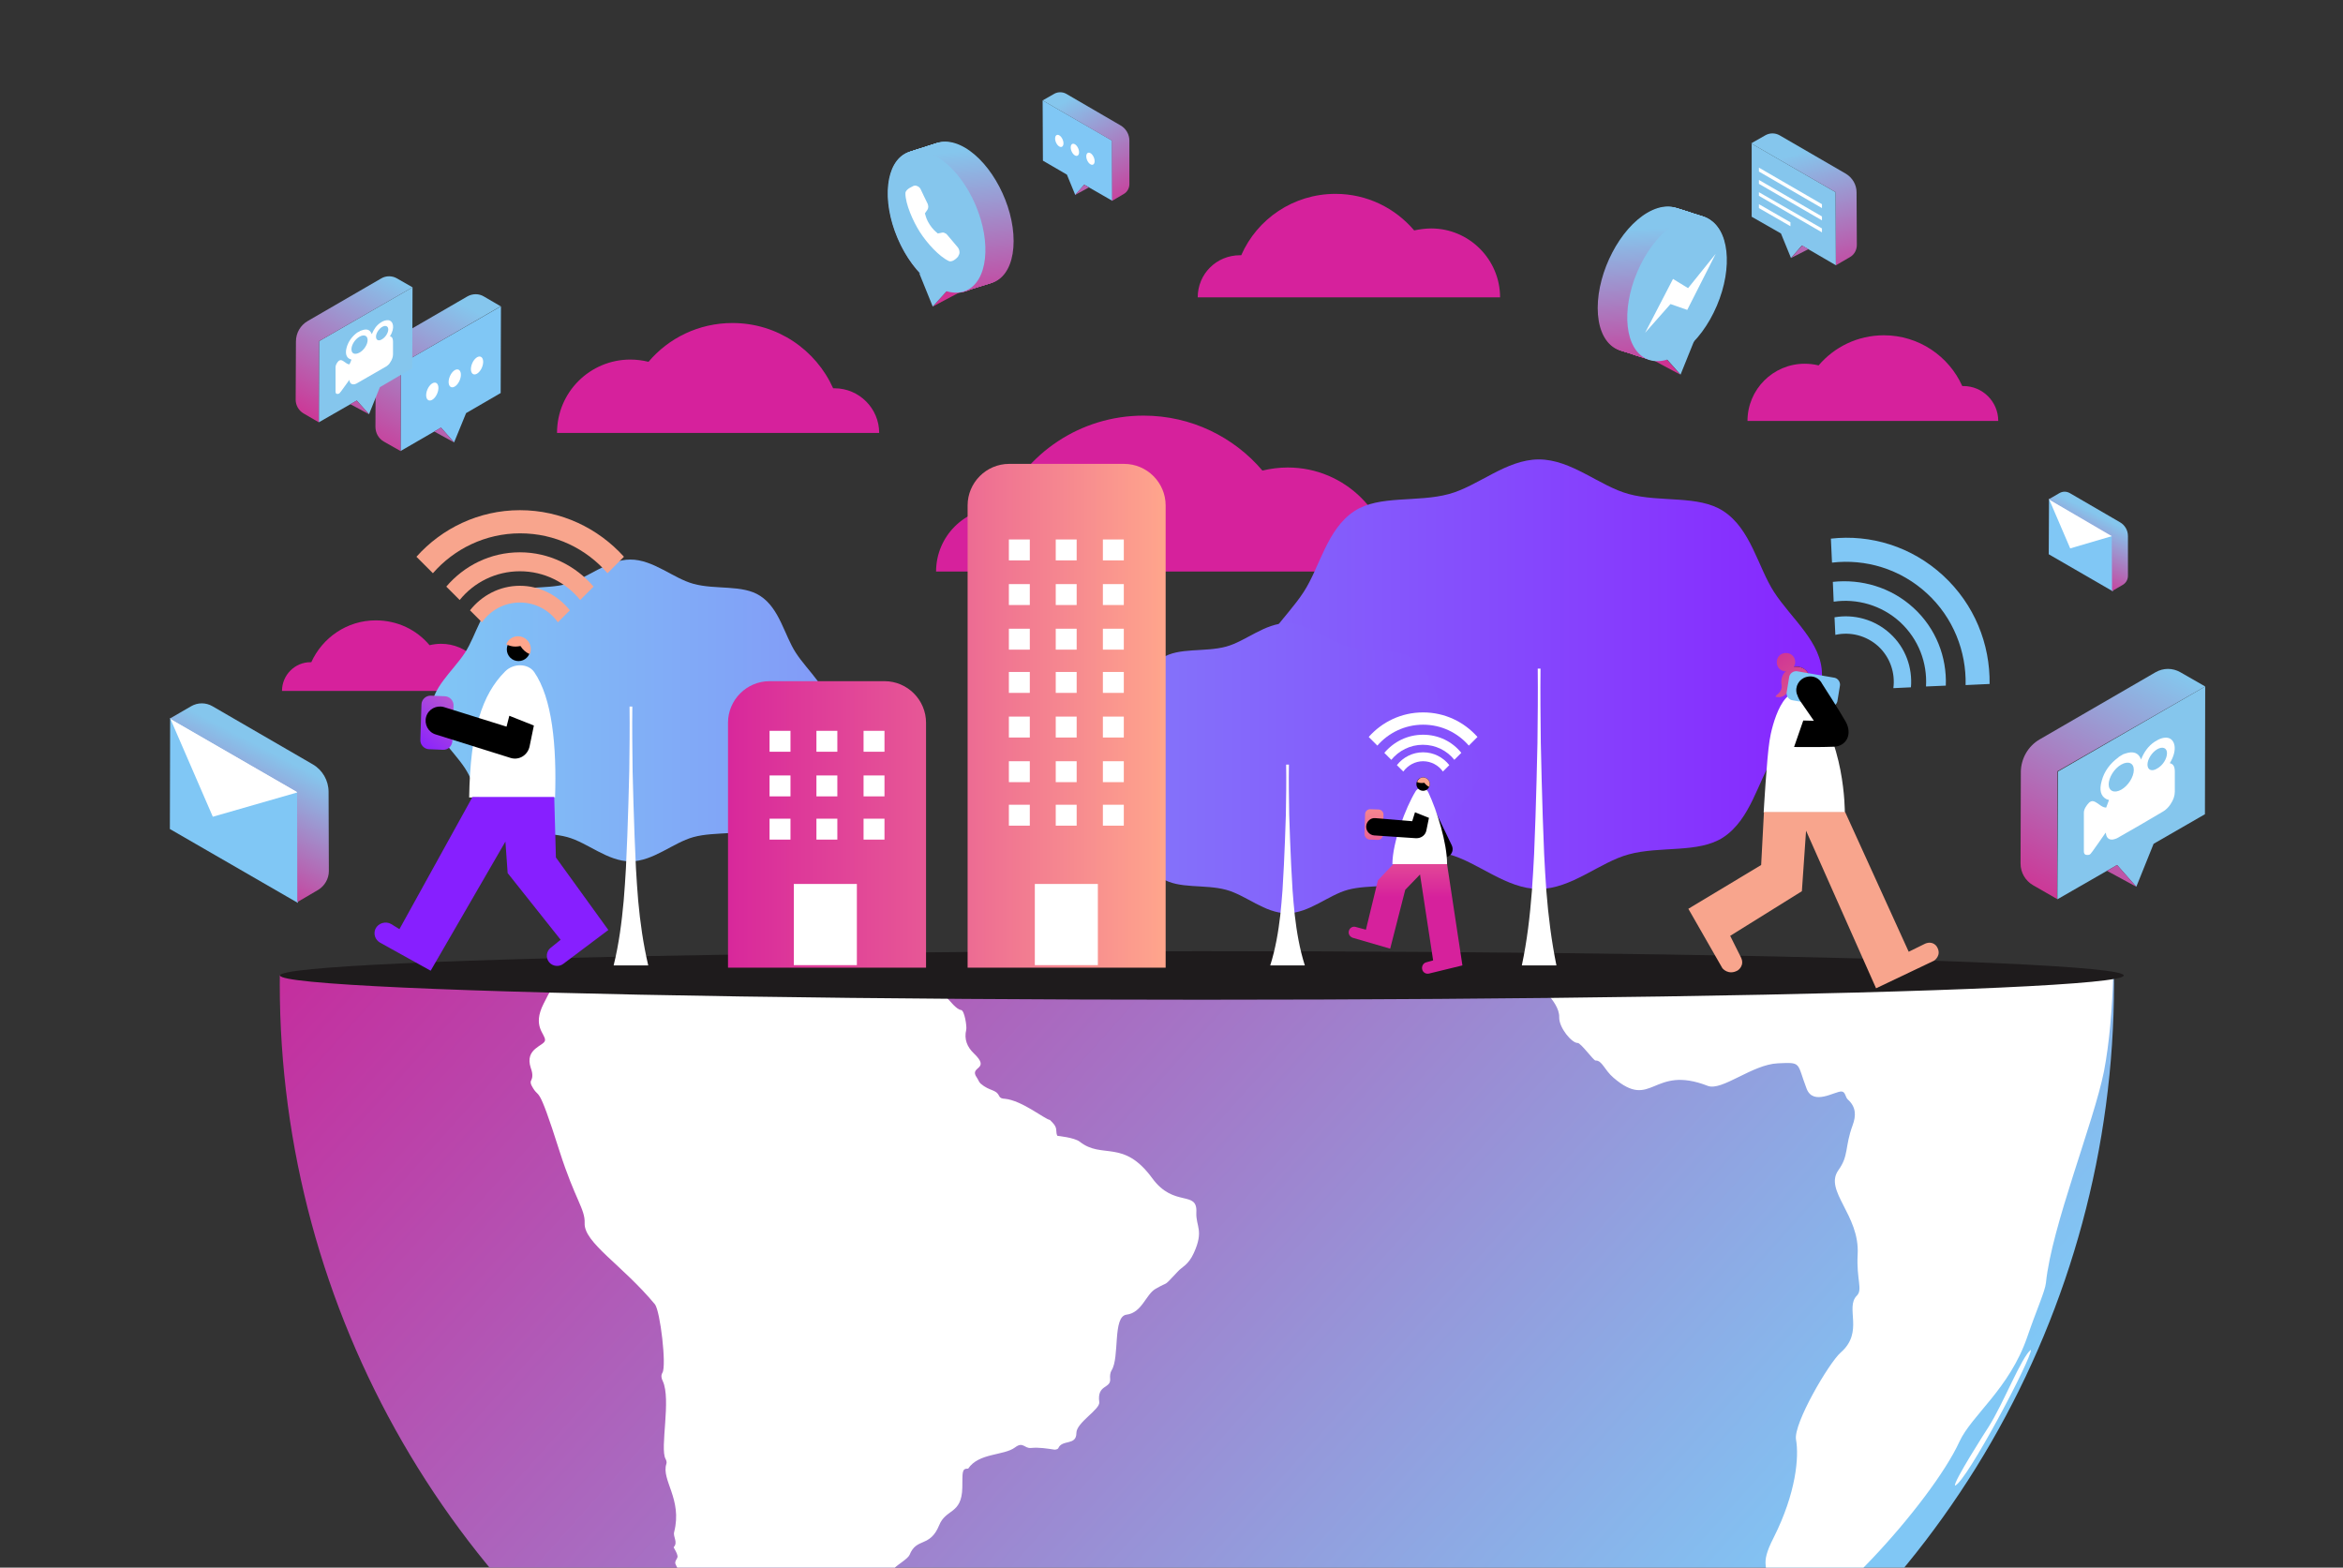 <?xml version="1.0" encoding="utf-8"?>
<!-- Generator: Adobe Illustrator 24.1.0, SVG Export Plug-In . SVG Version: 6.00 Build 0)  -->
<svg version="1.1" id="Layer_1" xmlns="http://www.w3.org/2000/svg" xmlns:xlink="http://www.w3.org/1999/xlink" x="0px" y="0px"
	 viewBox="0 0 840 562" style="enable-background:new 0 0 840 562;" xml:space="preserve">
<rect x="0" y="0" width="840" height="562" fill="#333333" stroke="none"/>
<style type="text/css">
	.st0{fill:#D6219C;}
	.st1{clip-path:url(#SVGID_2_);}
	.st2{fill:url(#SVGID_3_);}
	.st3{fill:#FFFFFF;}
	.st4{fill:#1E1B1C;}
	.st5{fill:url(#SVGID_4_);}
	.st6{fill:url(#SVGID_5_);}
	.st7{fill:#80C7F5;}
	.st8{fill:url(#SVGID_6_);}
	.st9{fill:#F8A58D;}
	.st10{fill:url(#SVGID_7_);}
	.st11{fill:#FFA68C;}
	.st12{fill:url(#SVGID_8_);}
	.st13{fill:url(#SVGID_9_);}
	.st14{fill:url(#SVGID_10_);}
	.st15{fill:#871FFF;}
	.st16{fill:url(#SVGID_11_);}
	.st17{fill:#85C6ED;}
	.st18{fill:url(#SVGID_12_);}
	.st19{fill:url(#SVGID_13_);}
	.st20{fill:url(#SVGID_14_);}
	.st21{fill:#CF3293;}
	.st22{fill:url(#SVGID_15_);}
	.st23{fill:url(#SVGID_16_);}
	.st24{fill:url(#SVGID_17_);}
	.st25{fill:url(#SVGID_18_);}
	.st26{fill:url(#SVGID_19_);}
	.st27{fill:url(#SVGID_20_);}
	.st28{fill:url(#SVGID_21_);}
	.st29{fill:url(#SVGID_22_);}
	.st30{fill:url(#SVGID_23_);}
	.st31{fill:url(#SVGID_24_);}
	.st32{fill:url(#SVGID_25_);}
	.st33{fill:url(#SVGID_26_);}
	.st34{fill:url(#SVGID_27_);}
	.st35{fill:url(#SVGID_28_);}
	.st36{fill:url(#SVGID_29_);}
	.st37{fill:url(#SVGID_30_);}
	.st38{fill:url(#SVGID_31_);}
	.st39{fill:url(#SVGID_32_);}
	.st40{fill:url(#SVGID_33_);}
	.st41{fill:url(#SVGID_34_);}
	.st42{fill:url(#SVGID_35_);}
	.st43{fill:url(#SVGID_36_);}
	.st44{fill:url(#SVGID_37_);}
	.st45{fill:url(#SVGID_38_);}
	.st46{fill:url(#SVGID_39_);}
	.st47{fill:url(#SVGID_40_);}
	.st48{fill:url(#SVGID_41_);}
	.st49{fill:url(#SVGID_42_);}
	.st50{fill:url(#SVGID_43_);}
	.st51{fill:url(#SVGID_44_);}
	.st52{fill:url(#SVGID_45_);}
	.st53{fill:url(#SVGID_46_);}
	.st54{fill:url(#SVGID_47_);}
	.st55{fill:url(#SVGID_48_);}
	.st56{fill:url(#SVGID_49_);}
	.st57{fill:url(#SVGID_50_);}
	.st58{fill:url(#SVGID_51_);}
	.st59{fill:url(#SVGID_52_);}
	.st60{fill:url(#SVGID_53_);}
	.st61{fill:url(#SVGID_54_);}
	.st62{fill:url(#SVGID_55_);}
	.st63{fill:url(#SVGID_56_);}
	.st64{fill:url(#SVGID_57_);}
	.st65{fill:url(#SVGID_58_);}
	.st66{fill:url(#SVGID_59_);}
	.st67{fill:url(#SVGID_60_);}
	.st68{fill:url(#SVGID_61_);}
	.st69{fill:url(#SVGID_62_);}
	.st70{fill:url(#SVGID_63_);}
	.st71{fill:url(#SVGID_64_);}
	.st72{fill:url(#SVGID_65_);}
	.st73{fill:url(#SVGID_66_);}
	.st74{fill:url(#SVGID_67_);}
	.st75{fill:url(#SVGID_68_);}
	.st76{fill:url(#SVGID_69_);}
	.st77{fill:url(#SVGID_70_);}
	.st78{fill:url(#SVGID_71_);}
	.st79{fill:url(#SVGID_72_);}
	.st80{fill:url(#SVGID_73_);}
	.st81{fill:url(#SVGID_74_);}
	.st82{fill:url(#SVGID_75_);}
	.st83{fill:url(#SVGID_76_);}
	.st84{fill:url(#SVGID_77_);}
	.st85{fill:url(#SVGID_78_);}
	.st86{fill:url(#SVGID_79_);}
	.st87{fill:url(#SVGID_80_);}
	.st88{fill:url(#SVGID_81_);}
	.st89{fill:url(#SVGID_82_);}
</style>
<g>
	<g>
		<path class="st0" d="M335.6,204.9h18.6h26.9h43.4h41.4H499c0-20.6-16.7-37.3-37.3-37.3c-3.1,0-6.2,0.4-9.1,1.1
			C442.4,156.7,427.1,149,410,149c-22.8,0-42.3,13.6-51,33.1c-0.2,0-0.4,0-0.7,0C345.8,182.1,335.6,192.3,335.6,204.9z"/>
		<path class="st0" d="M101.1,247.7h8.4h12.2h19.6H160h15c0-9.3-7.5-16.9-16.9-16.9c-1.4,0-2.8,0.2-4.1,0.5
			c-4.6-5.5-11.5-8.9-19.3-8.9c-10.3,0-19.1,6.2-23.1,15c-0.1,0-0.2,0-0.3,0C105.7,237.4,101.1,242,101.1,247.7z"/>
		<g>
			<defs>
				<rect id="SVGID_1_" x="90.1" y="349.7" width="679.8" height="350"/>
			</defs>
			<clipPath id="SVGID_2_">
				<use xlink:href="#SVGID_1_"  style="overflow:visible;"/>
			</clipPath>
			<g class="st1">
				<linearGradient id="SVGID_3_" gradientUnits="userSpaceOnUse" x1="160.874" y1="112.668" x2="660.871" y2="560.113">
					<stop  offset="8.011200e-04" style="stop-color:#D20F8C"/>
					<stop  offset="0.998" style="stop-color:#80C7F5"/>
				</linearGradient>
				<circle class="st2" cx="429.1" cy="352.7" r="328.8"/>
				<path class="st3" d="M392.4,73.2c-2.9,0.7-2.9,1.5-8-2.9c-1.7-1.4-3.4-0.6-3.2-3c0.6-6.8-3.6-4.3-7-5.9
					c-2.4-1.1,3.5-4.5,7.1-2.7c1.8,0.9,3.4,0.8,5-0.6c0.9-0.8,7.7-1.9,7.7-2.8c0-2-5.3,0.2-7.2-0.7c-3.3-1.7,8.8-3.5,7.7-6.3
					c-0.4-1-1.3-0.4-2-0.3c-0.2,0-0.9-0.2-0.4,0.5c0.5,0.7-1.8,1.4-2.5,0.9c-0.1-0.1,0.1-0.4,0.1-0.6c-0.1-1.4-0.7-1.8-1.6-1.2
					c-3.4,2.3-5.1,1.4-7.9,4.5c-2,2.1-12.2-0.1-12.2,3.5c0,4.1,0.9,6-3.7,6.1c-1.6,0-1.4-2.2-2.9-2c-7.7,1-5.7,1.1-6-0.5
					c-0.8-3.5,2.4-1,5-3.7c-3.8-1.5-39.8,7-36.6,11.2c0.5,0.6-3.8,4.3-4.3,5.1c1.2,0.6,2.3,0.4,2.8,1.6c0.6,1.5,2,2.8,0.9,4.7
					c-0.2,0.3,0,0.8,0.1,1.1c4,6.1,1.8,2.6,5.4,5.1c3.3,2.3-6.7,5.2-3.8,8c0.7,0.7,0.4,1.9-0.5,2.2c-1.3,0.4-3.5,0.1-3.1,1.5
					c0.3,1.1-0.9,2.2,0,3.3c1.5-0.4,5.5-0.8,7.1-4c1.1-2.3,3.5-3.8,4.6-6.2c0.4-0.9,1.4-1,2.4-1c6.1,0.2,16.7-4.4,15.1-10.4
					c-0.8-2.9,3.8-1.5,8.6-6.2c11.8-11.3,8.1-3.3,15.9-3.6c0.8,0,2,1.3,2,3.3c0,2.6,3.3,2.4,1.4,4.5c-2.6,2.8-4.7,4-3.4,5.4
					c1.4,1.5,0.6,2.8,3.3,2.3c8.6-1.6,13.4-10.4,11.2,1.1c-0.5,2.8,1.4,6.9-1.5,9.4c-0.8,0.7-0.6,1.5-0.2,2.4c3.1,6,7.6,4.4,6.7,7.6
					c-1,3.7,4.8,2.4,2.3,6.8c-0.3,0.5-0.8,2.5-1.2,2.8c-0.8,0.7-1.8,1.1-2.4,1.9c-0.6,0.8-0.5,2-1.1,2.8c-1.2,1.8-4.4,1.4-2.4,3.6
					c1.3,1.5,0.7,3,5.2,3c1.7,0,2.4,1.3,1.5,2.6c-3.3,4.7,3.8,8.9-3.1,11c-1.3,0.4-1.9-1.3-2.2-2.6c-0.7-3-2.3-0.1-4.2-2.3
					c-2.4-2.6-16.4-2.1-13.4-5.1c1.2-1.3,3.1-1.8,4.1-3.4c1.8-1,11-8.4,11.3-8.7c-4.4-2.6-8.7,3.6-15.5,1.9
					c-2.9-0.7-5.8-1.2-8.7-1.8c-3.4-0.7-4.9-5.4-19.2,1.9c5.2,0.2,5.2-0.9,11.9,0.1c3.2,0.5,2.6,4.4,1,4.4c-2.7,0-3.1,2.7-4.7,4
					c-2.8,2.4,0.8,7.6,4.1,8.1c3.6,0.5,2.5-0.3,7.7-3.4c1.7-1,2.7-0.2,2.6,0.7c-0.8,5.5,0.4,4.4-5.1,5.4c-3.5,0.6-2.9,1.7-6.6,1.8
					c-2.5,0.1-5,0.9-7.6,0.7c-1.1-0.1-2.3,0.9-3.5,1.5c-3.9,2-7.1,0.9-5.9-1.4c2.5-4.7,3.1-2.6,4.9-4.4c-2.9-1.7-5.1,1.2-9,1.2
					c-6.8,0-14.2,1-15.4,7.4c-0.9,4.8-7.2,1.2-11.8,4.3c-0.6,0.4-1.5,0.6-2.2,0.5c-4.5-0.4-4.6,4.8-9.8,5.3c-0.4,0-1,0.6-1.1,0.9
					c-0.4,1.8-4,4.6-5.3,5.4c-5.9,3.2-3.6,10.6-8.5,10.1c-1-0.1-1.3,0-1.7,0.9c-1.2,3.2-4.1,0.3-8.2,3.4c-0.2,0.2-0.5,0.4-0.7,0.4
					c-3.9-0.2-5,2.6-10.8,4.6c-18.5,6.3-9.2,31.9-21.5,36.9c-5.4,2.2-3.1-14.2-2.6-16.3c1.7-6.8,3.6-1.9,2.7-11.2
					c-0.1-1.1-2.8-0.2-3.9-0.2c-3.3,0,0.4-5.3-6.4-5.7c-2.7-0.1-5.1-2.9-6.6,0c-0.3,0.7-0.5,2.1-1.3,2.2c-10.9,0.9-3.6-1.1-8.2-3.4
					c-1.6-0.8-4.5-3.1-6.6-1.6c-6,4-7.9,1.2-12.3,7.4c-3.8,5.3-1.9,6.7-4.8,8.7c-8.7,6-22,41.9-6.3,39.5c3.5-0.5,2.3,1.7,5.6-0.8
					c9.2-7.1,0.9-9.5,13.8-9.9c2.1-0.1,3.9,1.3,5.8,1.9c1,0.3,0.8,3.6-1.3,4.9c-2.5,1.6-4,4-4.9,6.7c-1.6,4.8-5.1,5.1-6.3,9.1
					c-2.7,8.9-11,7,7.8,11.6c4.5,1.1,0.8,3.6,3.6,4.9c5.2,2.4-10.7,21.9-6.8,29.7c2,3.9,2.6,12.6,9.5,7.5c1.5-1.1,2.9-1.5,4.5-0.2
					c7,1.1,5.1,11.2,10.2,6.5c1.8-1.7,1.6-2.7,2.9-2.5c1.7,0.2,1.5-1.3,2.1-2.8c3.4-8.9,7.9-0.8,17.7-7.6c4.3-3,8.4,1.4,6.7,2.7
					c-2.2,1.7-4.1,2.8-4.1,2.8c-1.5,1.4,4.4,2.8,5.7-1.7c0.8-2.7,4.5-1.4,4.4,0.5c0,1.7,0.6,2.1,4.3,4.5c2.2,1.4,0.8,1.8,1.8,4.8
					c0.1,0.3,0.5,0.6,0.8,0.7c4,0.6,6.2-0.4,9,2.5c5.2,5.3,6.6-0.8,15.6,2.2c1.5,0.5,1.5,0.4,1.6,2.1c0.2,2.3,2,2.5,2.8,1.3
					c1.2-1.7,0.3-5,5.1-1.6c1.2,0.9-0.1,3.6-1.2,4.1c-1,0.4-0.8,1.2-0.3,1.9c2.5,3.8-0.4,3.8,4.8,7.4c6,4.1,5,9.3,8.9,12.9
					c5.5,5-3.2,3.3,16,7.1c8.6,1.7,13.1,12,16.5,12.4c1.2,0.2,2.1,6,1.8,7.1c-0.8,3.3,0.3,6.1,2.7,8.4c6.4,6.1-1.9,4.5,1.1,8.7
					c0.5,0.7,0.8,1.7,1.4,2.2c3.3,2.8,5.4,1.9,6.6,4.4c0.4,0.8,1.2,1,2,1c6.2,0.6,14.3,7.3,16.2,7.6c1.1,1.1,2.3,2.1,2.3,3.9
					c0,0.6,0.1,1.3,0.4,1.8c0,0,6.1,0.6,8,2.1c8.1,6.4,15.6-1.1,26,13.1c7.8,10.7,16.3,4.1,15.8,12.3c-0.2,5,2.8,6.4-0.9,14.5
					c-2,4.4-4.3,5-5.7,6.6c-5.8,6.1-2.6,3.1-8.1,6.3c-3.4,2-4.8,8.5-10.3,9.2c-5.1,0.6-2.4,15.3-5.4,20c-0.5,0.8-0.6,2-0.5,2.9
					c0.4,3.8-4.8,1.9-3.9,8.5c0.3,2.6-8.2,7.3-8.2,11c0,4.7-5.1,2.2-6.5,5.5c-0.1,0.3-0.9,0.5-1.3,0.5c-2.8-0.4-5.6-0.9-8.5-0.6
					c-2.4,0.2-2.8-2.4-5.7-0.2c-4,3-13,1.9-16.8,7.6c-2.4-0.1-2,1.5-2.1,6.8c-0.2,9.7-5.9,7.5-8.3,13.5c-3.3,8.1-8.1,4.3-10.6,10.6
					c-0.6,1.4-4.1,3.4-5.4,4.7c-2,2-4.3,2.4-6.8,1.8c-2-0.6-4.1-0.3-6.1-0.7c-1.2-0.3-2.2,2.2-1.3,3.1c1.8,1.7,5,1.4,0.5,7.3
					c-1.3,1.7-3,2.6-5.3,2.7c-12.3,0.7-12.6-2.5-11.9,4c0.1,1.3-0.4,2-1.6,2.2c-4,0.7-6.5-1.2-8.1-1.8c-1-0.4-0.1,3.4,2.7,3.4
					c2.9,0.1,4.9,3.4,2.3,4.2c-3.6,1.1-2.2,2.4-2.3,4.2c-0.1,4-4.2,1.9-4.8,3.9c-0.5,1.7,1.2,2.6,5.9,4.8c2.1,1,3.4,3.8,1.2,5.2
					c-2.7,1.7-0.9,3-2.5,4.8c-0.8,0.9-1.8,0.6-0.3,2.2c11,12.2,10.8,8.9,15.8,12.1c5.5,3.5-9.8,6.4-28.4-10.3
					c-0.6-0.5-1.1-1.2-1.8-1.4c-5.2-1.7-5.2-7-8.4-9.6c-3.1-2.6-0.8-3.4-2.2-6.2c-2.4-5-2.4-12-2.4-12c-1-1.6-3-10.8-3.1-11
					c-2.5,1.7-0.9,2.6-0.6,5.3c0.3,2.5-4.2,1.1-4.1-4c0-1.2-3.1-12.4-4.8-15.3c-0.8-1.3,0.8-2.2,0.6-3.2c-0.2-1.1-0.9-2.1-1.4-3.1
					c1.7-1.8-0.3-3.7,0.2-5.5c3-11.8-4.7-18.6-2.8-24.4c0.2-0.5,0-1.3-0.3-1.8c-2.1-3.8,2.1-21.3-1-27.9c-0.5-1-0.7-2-0.1-3
					c1.5-2.5-0.8-22.1-2.7-24.5c-11.7-14.1-25.5-22.1-25.2-29.1c0.2-5.1-3.4-8.3-9-25.8c-8.3-26.1-7-17.8-10-23.5
					c-0.3-0.5-0.5-1.4-0.2-1.8c0.4-0.8,0.8-2.1-0.1-4.5c-2.4-7.2,5-7.9,5.1-10c0.1-2.3-4.7-4.9-0.5-13.1c1.1-2,1.9-4.2,3.5-6
					c0.2-0.3,0.4-0.7,0.4-1.1c0.1-4.3,3.5-1.3,5.2-4.8c1.5-3.2,2.5-5.5,4.1-5.8c2.2-0.5,5.3-4,4.8-5.3c-0.8-2.1,1-8.9,2-10.8
					c2.4-4.4-1.4-7.7-1.6-15c0-1.6-0.7-4.7-2.6-3.5c-6,3.9-1,5.7-4.8,6.9c-5.1,1.7-4.6-7.3-8.5-8c-1.3-0.2-4.1-3-3.8-4.3
					c1.1-5.9-5.6-5.7-5.6-10.6c0-1.9,2.1-2.5,0.3-9.4c-0.7-2.8-2.1-5.5-1.9-8.6c0-0.3-0.4-0.8-0.7-0.9c-3.7-1.2-7.2-6.3-7.4-6.4
					c-7.8-3.4-1.5-19.8-10.6-16.7c-6.9,2.4-18.5-29.7-11.3-36.7c5.3-5.2,7.4-28.9,8.8-30.6c1.2-1.4,5.3-13.1,4.9-14.8
					c-0.9,0.7-10.5,21-10.6,24.6c0,1.3-1.8,5.5-3.5,5.3c-0.9-1.2,0.1-2.2,0.3-3.3c3.8-17.7,4.8-8.6,6.4-18.9
					c1.5-9.6,4.5-5.7,6.5-12.2c11.5-37.8,81.2-105.1,164.6-129.7c3.2-0.9,24.4-6.9,25.5-6.5c1,0.3-0.9,0.6-0.2,1.2
					c1.3,1.2,2.2,0.6,0.8,2c-0.7,0.7-2.5,2.5-2.8,3.4c0.2,0,0.5,0.2,0.7,0.1c8.7-2.5,8.5-2,8.6-3.3c0.2-2,16.4-4.2,18-3.9
					c0.6,0.1,0.7,1.6-0.8,2.2c-5,2-5.9,3,1,3.2c2.8,0.1,0.3,1.5-1.3,1.5c-13.4,0.4-9.3,8.2-24.2,6.6c-1.3-0.1-1.9,1.8-0.7,2.4
					c1.7,0.9,3.6,1.2,5.1,0c4.3-3.1,6.1-0.4,15.1-3.6c0.4-4.7,3.8-4.7,11.8-5.1c0.8,0,1.6,0,2.3,0.9c1.3,1.5,5.8-0.2,3.6-1.4
					c-0.3-0.2-0.9-0.4-0.9-0.5c0.8-2.3-1.3-0.8-4.7-1.9c-1.5-0.5-2.9-1-4.5-0.9c-0.2,0-0.4-0.2-0.5-0.3c1.4-1.7,8.2-5.4,15.6-3.9
					c2.1,0.4,7.7,0.5,8.3,0.9c-0.7,0.9-5,1.4-7.2,0.2c-1.3-0.7-3.1-0.6-5,1.1c1.7,0.7,1.3,0.5,2,0.9c-0.4,0.6-0.2,1.1,0.5,0.9
					c3.7-0.7,6.6,2.8,10.9,0.7c0.9-0.5,0.1-0.6-0.2-0.9c-1.3-1.5,1.5-1.6,5.5-2.3c1.8-0.3,0,1.5,1.3,2.1c0,0,20.5-3.5,36.3,2.1
					c1.1,2.8,4,0.7,5.6,2.1c1.1,1,2.3-0.3,3.4,0.2c1.9,0.9,2.5-0.7,4-0.6c3.3,0.3,6.7,0.3,10,1c9.3,2,4.6,4.7,10.8,4.1
					c2.3-0.2,4.8,0,4.1,1.7c-2.7,5.8-1.7,4.4,0.2,5.9c1.5,1.1,3.3,2.1,3.5,4.3c0.1,1.9,2.9,0.9,1.6,3.2c-0.5,0.8-0.5,2.2-1.2,2.7
					c-1.6,1.2-1.3,4.5,0.6,5.6c0.6,0.3,1.5,2.1,1,2.7c-7.5,8.7-18.1,3.3-21.7,7.3c-6.5,7.2-15.9,0.6-17.8,6.8
					c-1.2,4.1-3.8,2.2-6.5,7.1c-1.2,2.2-3.1,4.1-4.8,6.1c-0.4,0.5-1.5,0.7-2.1,0.6c-5.5-1.1-3.2-5.3-7.4-4.7
					c-5.1,0.8-5.2-5.5-7.1-6.9c0.3-1.6-2.1-6.7-0.5-8.9c1.1-1.7-2.8-2.9,0.6-5.5c0.3-3,2.9-3.7,5-4.7c2.1-1,4,1.1,5.3-2.5
					c-3.4-0.1-4.2,1.4-6.2,0.1c-2.8-1.8,2.7-3.6,4.5-4.4c1.8-0.7-4.4-0.9-1.9-2.4c1.5-1,3.9-4.1,2.6-8.6c-0.8-2.8-5.3-1.7-8.8-3
					c-1.7-0.6-1.4-2.6-0.5-2.9c1.5-0.5,2-1.8,2.7-2.9c8.9,0.7,10.6,1.3,10.5-0.1c-0.1-2.3-1.8-0.1-8-0.7c-0.9-0.1-1.8,0.1-2.4,0.9
					c-5.5,0.4-7.8,0.3-9.1,1c-3.4,1.8-6,0.4-7.5,0.7c-0.6,0.1-0.9,1.1-1.5,1.4c-4.5,2.5-13.4-1.1-15.3-2.6c-0.2-0.1-1,0.1-1,0.1
					c0.1,1.7-1,1-3.3,2.5c-8.6,0.2-7.6-1.3-16.1,4.7c-2.3,1.6,0.5,1.4-2,4.1c-1.2,1.3,2.9,1.4,6.4-1c2.9-2-7.5-1.5,11.6-7.9
					c10.1-0.7,5.5,0.7,10,1.4c1.8,0.3,6.3,1.4,5.4,3.1c-3.2,5.8,1.1,3,0.5,5.7c-0.2,0.7,0.7,1,1.1,1.4c1.9,1.9-0.2,5.3-3,5.2
					c-2.4-0.1,2.3,3.4,2.6,5c0.3,1.6,5.1,2.5,1.1,4c-6.5,2.5-10.6,5.1-10.3,0c0.2-3.5-4.5-1.6-3.2,1.2c2.9,5.9,0.2,5.4-1.3,6.2
					c-2.9,1.6-3.6,2.7-4.8,0.6c-0.2-0.4-1.1-0.3-1,0.4c0,0.6,0.2,1.2,0.3,1.8L392.4,73.2z M171.5,164.4c0.8-0.8,5.4-8.8,6-9.8
					c0.7-1.2,0-1.9-0.4-1.4C175.8,154.6,170,163.3,171.5,164.4z M353.2,38.7c1.9-1.1,1.2-1,0.4-1.7c-1.8-1.7-4.6-0.4-3.2,0.3
					C351.3,37.9,352.3,38.3,353.2,38.7z M404.5,32.7c0.2-1-0.3-1.7-1.5-1.1C404,33.5,403.8,33,404.5,32.7z M411.3,34.8
					c-0.3-0.4-1.4-0.8-1.8-1c-0.2,0-0.4,0.2-0.6,0.3C409.6,35.1,410.4,35.2,411.3,34.8z M593.9,71.5c-1.3-2.4-6.6-3.5-5.9-5.8
					c1,1,2.1,1.4,3.2,1.6c0.8,0.1-0.7-1.8-3.3-2.3c0.4-5.6-6-5.2-7.5-7.4l-0.1,0.1c3-2.9,47.7,24.6,79.7,56.3
					c57,56.5,79.9,123.8,79.3,126.8c-2.1-1.5-5.6-11.1-5.6-9.6c0,1.6,30.4,60.8,18.7,99.7c-0.8,2.6,0.1,6.7,1,7.7
					c1.7-1.6,1.7-6.9,3.2-8.5c1.8,3,1.6,33.9-2.3,54c-3.6,18.1-18.8,55.7-20.8,75.8c-0.3,3-3.5,10-6.7,19.4
					c-6.4,18.6-19.9,28-24.3,37.5c-10,21.9-51.9,67.9-64.9,66.6c-3.5-0.3-11.4,5.3-13.5,3.7c-2.6-2.1,1-7.7,2.8-8.9
					c3.4-2.1,2.1-4.8,5.2-11.4c2.9-6.2-1.8-4.7,3.8-15.6c8.1-16.1,9.1-29,8-35.1c-1-5.7,11.8-27.5,16-31.2
					c8.5-7.4,1.5-16.1,5.8-20.4c2.2-2.2-0.2-5.8,0.3-14.8c0.8-14.2-12.2-22.8-6.9-30.2c3.8-5.3,2.2-8.2,5.1-16.1
					c1.3-3.5,1.2-6.6-1.7-9.2c-1-0.9-0.8-2.8-2.3-2.9c-2.4-0.1-10.1,5.2-12.5-1c-3.6-9.4-1.6-9.5-10.3-9.1c-9.2,0.4-20,10-25.1,8.1
					c-20-7.8-19.9,9-33.8-2.9c-3.4-2.9-4.1-6.3-6.5-6.2c-0.7,0-5.3-6.4-6.4-6.3c-2,0.1-6.7-5.4-6.6-9.2c0.2-6.3-9.9-12.9-10.4-16
					c-0.7-4.3-3.7-1.6-4.8-4.7c-0.7-2-1.8-1-1.7-3.2c0.6-10,0.8-7-1.7-12.2c-1.5-3,4.3-4.8,3.8-9.5c-0.4-3.6,5.8-8.8,1.4-16.1
					c-1.1-1.9-0.4-2,0.1-3.6c1.1-4.2,0.9-2.5-1-5c-5.2-6.6-0.8-7.6,2.4-15.6c3.2-8.2,6.4-5.3,6.4-11c0-7.1,5.3-4.9,6.2-10.5
					c0.9-5.6,5-3.8,6.5-4.8c16.5-10.6,4.2-12.3,8.7-19.3c0.3-0.5,0.5-1.2,0.6-1.8c0.6-7.2,8.6-6.7,9.9-11.4
					c2.5-9.2,0.8-8.2-1.8-11.9c-2.9-4.2-9,2.9-10.3-5.2c-1-6.4-4.6-4-3.5-9.3c0.3-1.8,1.7-3.6,0.3-5.1c-0.2-0.2-0.4-0.5-0.4-0.6
					c2.1-2.3-0.7-4-0.8-6.1c-0.1-4.5-4.1-6.3-1.8-7.7c7.2-4.4,3.8-0.3,9.3-1.4c3.2-0.6,3.4,1.3,5.9,1c2.8-0.4,5.4,0.4,7.9,1.1
					c1.8,0.5,3.2-1.3,2.8-2.6c-4.4-14.5-5.5-11.1-6.8-13c-4.7-6.7-8.1-3.3-11.3-8c-2.4-3.5,4.4-2.5,6.1-2c0.4,0.1,1.1-0.2,1.4-0.5
					c0.6-0.8-1-2.1-1-3c-0.1-2.8,4.6,2.1,5.4,0c0.4-1.1,1.3-1.5,2.1-2.1c1.1-0.9,0.2-4-1.1-3.4c-0.3,0.2-0.7,0.6-1,0.6
					c-3.2-1-6.3,1.3-9.5,0.4c-0.5-0.1-1.4,0.2-1.7,0.6c-1.1,1.7-7.5,2.1-5.8-2.8c0.2-0.7,1.4-1.1,0.8-1.9c-1.2-1.5-2.9,0.2-3.8-2
					c-0.9-2.3,2.5-1.5,0.7-4.1c-1.9-2.6-2.2-2.5,0.1-3.2c1-0.3,1.3-0.9,0.6-1.7c-3.3-3.8-6.5-3.7-6.6-2.7c-0.5,6.5,0.7,2.6,1.7,7.6
					c0.6,2.6-0.3,2-4.2,3.7c-3.2,1.4-4.3,2.9-7.7,0c-2.6-2.2,1.5-5.5-1.1-6.6c-1.6-0.7-2.3-3.6-2.1-4.2c0.5-1.6,3.4,0.9,3.3-2
					c0-0.4-0.2-0.8-0.2-1.1c0-1.4,5.2-2.3,8.2,0.5c1.3,1.2,1.4-1.8,0.5-1.7c-3.2,0.4-1.7-2.1-3.3-3.1c-3.1-1.8-3.1-9.7-1.8-9.9
					c7-1.3,3,2.8,5,3.1c3.8,0.6,5.6-0.7,5.7,4.7c0.1,3.3,10.7,9.4,14,13.6c0.8,1.1,1.8,1.6,3.2,1.9c6.7,1.7,2.1,7.5,6.4,8.3
					c3.6,0.7,2.8-3.2,5.1-3.7c1-0.2,1.3-2,0.7-3c-0.6-0.9-2-1.7-1.4-2.9c0.4-0.7,1.8-0.8,2.7-1.1c6-2.4,2.4-1-5.1-12.2
					c-1.1-1.7-1-2,0.4-3.6c2.2-2.5,2.7,2,5.8,3.8c0.6,0.3,0.6,1.1,0.5,1.7c-0.1,1,1.6,1.9,2.1,1c2.3-4.3,1.4-1.4-10.5-12.7
					c-0.7-0.4-2,0.1-2.2,0.9c-0.4,1.6,0.4,6-7.1,1.4c-2.4-1.5-1.5-4.2-6.2-7c-2.5-1.5-5.2-6.3-5-7.5c0.8-3.3,2.9-2.8,1.9-8.8
					c-0.6-3.7-3.4-4.7-4.8-10c-0.8-3.1-6.3-3.4-4.1-4.8c0.6-0.4,0.2-0.9,0.1-1.3c-0.5-2,0.6-0.9,1.6-2.5c0.4-0.6,0.1-1.6,0.5-2.2
					c2.7-3.5,6.6,1.7,15.2,2.5C582.3,66.8,593.8,71.4,593.9,71.5c0.5,1.3,2.8,2.5,3.1,1.9C597.2,72.8,595.8,71.2,593.9,71.5z
					 M705.1,203.8c-4.1-1.7-0.6,5.8-5.7,1.8c-2-1.6-2-1.5-2.8,1.2c-0.9,3-3.2-1.4-5.9-2.1c-2.6-0.7-6.8-7.7-7.5-9.5
					c-1.9-4.8-2.3-1.6-4.2-5.3c-0.9-1.8-0.7-3.9-4.2-4.5c-2.8-0.5-0.8,2.9-2.3,3.7c-0.7,0.4-0.9,0.8-0.4,1.4
					c2.8,3.8,2.7,4.7,4.5,4.9c2.2,0.3,4.3,4.7,2.4,6c0.1,4.4,0.4,2.7,1.1,4.7c0.1,0.2-0.4,0.9-0.4,0.8c-6-1.4-1.9-0.3-9.4-9.7
					c-4.9-6.1-8.6-8-9.3-11.2c-1.8-7.5-14.6-11.7-16.4-13.1c-5.7-4.8-4.6-6.8-6.6-5.5c-2,1.3-2.7-4.2-4.2-2.6
					c-1.6,1.6,1.8,6.3,3.9,7.3c4.1,1.8,4.1,6.2,9.4,8.4c6.3,2.6,2.6,1.9,6,3.8c4.9,2.7,7,3.6,8.5,6.4c0.3,0.6-0.3,1.6-1.1,1.1
					c-0.6-0.3-2.9-2.2-3.3-1.6c-0.8,1.4,0.6,2.7,1.8,3.7c1.9,1.5,1.5,3,1,7.2c-0.3,2.5-2.2,1.3-1.3,3.6c0.5,1.1,1,2.1,1.3,3.2
					c1.3,4.7-14-4.4-11.2-6.2c2.7-1.8,2.5,0.5,6.9-1.1c6-2.2-5.3-12.4-10.9-14.4c-13.1-4.8-16.6-19.9-20.9-13.4
					c-4.9,7.2-4.9,4.3-7.3,3.9c-3.9-0.7-7.9-1.8-4.9,4.4c3.1,6.3-3.7,2.2-6.4,12.5c-1.3,5,3,3.1,1.2,7.4c-1.1,2.5-0.7,4.1-1.9,4.7
					c-4.4,2.1,1.4,5.5-9.3,4.1c-2.8-0.4-5.9,2.3-5.2,3.2c3.2,4.4,4.6,3.1,10.6,3.7c4.2,0.4,2.4,0.3,10.4-4.8
					c4-2.6,12.7-4.1,14.7-3.4c4.4,1.5,4.4-0.9,6.8-0.8c4.4,0.1,6.3,0.7,7.6-1.2c2.1-2.9,3.6,2.2,5.9,0.9c0.4-0.3,2,1.7,1.4,3.2
					c-1.5,3.8,6.1,4.8,2.6,11.7c-0.8,1.6-0.7,1.5,3.5,3.9c1,0.6,5.3,3.4,6.2,2.6c1-0.9,2.9,0.7,5.3,1.1c6.2,1.2,2.7,6.5,9.1,7.3
					c5.3,0.7,5.8,3.2,7.9,3.8c1.1,0.3,2.7-0.9,2-2.7c-2.4-6.1-4.4-8.7,1.4-11.8c2.2-1.2,3.2,3.4,8.1,3.7c0.4,0,0.9,0.2,1,0.4
					c1,1.4,2.5,1.5,4.1,1.6c0.7,0,4.4,1.5,5.9,1.9c2.8,0.6,2.4-2.1,4-3.3c1.1-0.8,1.8,0.5,2.6,0.9c1.3,0.6,2.7-0.1,2.8-1.6
					C714.3,226.9,707,204.6,705.1,203.8z M586.8,84.2c1.6,1.3,2.5,2.9,2.4,5c-0.4,9,14.9,10.2,14.1,16.9c-0.5,4,8.4,10,4.5,11.7
					c-0.6,0.2-0.5,0.8-0.4,1.3c0.2,1.6,0.2,1.7-1.4,1.8c-0.6,0-1-0.1-1.1,0.7c-0.2,2.5-2.4-1.4-3.6,1.4c-0.1,0.2,0.3,0.8,0.6,0.8
					c2.7,0.4,2.5,3.1,4.5,1.2c1.7-1.6,1.2-1.1,4.3,0.3c3.9,1.7,3.9-2.4,5.8-3.4c1.3-0.7,2.3,0.9,3.6,1.1c1.2,0.2,0.7-0.9,0.8-3.5
					c0,0-11-13.1-4.5-9.4c6.6,3.8-0.9-4.7-2.4-2.4c-0.8,1.2-3.1-0.7-2.5-2c1.1-2.4-3.3-3.6,2.7-4.7c2.3-0.4-0.3-4.1-2.3-2.5
					c-0.8,0.6-2.7,2.9-3.6,2.6c-2.5-0.9-5.2-1.6-7.1-3.7c-7.2-7.7-6.2-3.4-11.6-15C588.1,79.6,581.6,79.9,586.8,84.2z M749.3,315.5
					c0.1,0,0.1,0,0.2,0c-6.3-30.8-7.4-19.8-12-37c-2.4-9.2-4.2-8.8-5.8-12.1c-3.9-8.2-9-20-9.9-14.6c0,0,19.8,41.4,22.6,57.3
					c0.7,3.9,5.3,13.7,6.2,14.8C750.8,322.8,751,324.6,749.3,315.5z M596.5,76c-4.6-0.1-1.6,1.2,5.2,5.5c0.1,0.1,0.5-0.1,0.7-0.1
					c-0.7-1.2-1.6-1.4-0.4-1.9c0.3-0.1,0.8-0.4,0.2-0.8C599,76.2,598.1,75.3,596.5,76z M218.3,225.1c-1.5,0.7-3.6,5.3,0.8,4.3
					c4.1-0.9,5.9-1.9,6-0.5c0.2,3.9,3.3,1.4,6.6,5.7c3.4,4.4,3.4-0.2,4.4,6.7c0.5,3.2,4.5,0.1,1,4.6c-0.9,1.2,0.9,2.1,2.3,2.1
					c5.9,0.1,7.4,4.1,12.2,1.5c2.8-1.5-2.5-4.5-3.2-7.1c0,0-5-3.6-5.7-7.5c-0.7-3.8-4.5-3.4-5.6-5.3c-3.2-5.7-13.6-5.5-15.2-5.9
					C220.7,224.3,219.5,224.6,218.3,225.1z M266.5,265.1c4.3-2.1,4.8,3.6,8.5,0.8c1.3-0.9,1.9-1.9-1.4-5.3
					c-10.3-10.6-9-4.2-15.6-9.1c-2.3-1.7-4.6,1-3.2,2.3c1.3,1.2,0.8,2,0.7,3.9c-0.3,4.4-6.1-3.7-7.9,0.4c-0.6,1.4-0.3,2.2,1,2.8
					c0.5,0.2,1,0.5,1.5,0.4c2.3-0.4,4.1,1.5,6.3,1.6c1.6,0.1,1.5,5.4,5.3,2.5c1.3-1,0.2-0.8,1.8-1.4
					C264.4,264.7,265.6,265.6,266.5,265.1z M519.6,85c2.1-0.8,2.2-3.5,0.4-4.7c-8.7-5.5-5.6-2.2-10.1-2.7c-1.8-0.2-3.6,0-5.3,0.6
					c-1.2,0.5-1.3-0.1-3.4-1.9c-1.8-1.4-5.9,1.2-3.3,2.7c0.5,0.3,1.7,0.4,1.7,0.6c0.1,1.9,2.1,2.2,2.7,3.5c1,2.2,7,3.5,9.5,4
					C514.5,86.5,517.1,85.9,519.6,85z M728.1,483.9c-3.4,2.6-9.9,19.4-15.2,27.7c-0.8,1.2-12.7,19.8-12,21
					C705,531.3,728.6,486.7,728.1,483.9z M528.8,45.3c-1-0.6-1.9-1.1-2.9-1.7c0-1.9-5.6-4.7-10.1-1.7c-1.5,1-1.5,0.6,13.4,6.8
					c0.9,0.4,0.8,0.2,1.8,0.1c-0.6-0.9-1.4-1.7-2.3-2.6C528.8,45.9,528.8,45.6,528.8,45.3z M235.2,253.7c-3.8-2.2-7.6,5.4,3.1,6.1
					C239.8,258.7,242.1,257.7,235.2,253.7z M280.3,265.8c-0.8-0.2-2,1-2.1,1.9c-0.3,2.2,1.7,2.2,7.4,3.6
					C291,268.2,286.4,266.9,280.3,265.8z M246.5,218.5c-4,2.2-3.1,2.8-2.1,7.7c0.1,0.7,0.5,1.2,1.2,1.3c2.1,0.3,1.8-0.9,3.1-6.9
					C248.6,218.5,247.6,217.9,246.5,218.5z M316.7,623.2c0.7-0.3,0.9-1.4,0.3-1.9c-1.2-1-5.3-1.7-7.6-2.1c-1.7-0.3-5.5,4.1,5.3,4.6
					C315.2,623.7,316,623.5,316.7,623.2z M364.1,116.9c-2.5-0.9-2.8,4.4,3.3,4.9c0.3,0,0.7-0.6,1.1-0.9
					C368.2,119.5,367.5,118,364.1,116.9z M389.4,643.4c4.6,2.3,4.9-3.6-3.3-3.8C384.2,640.6,384.3,640.9,389.4,643.4z M558,48.3
					c0.2,0.1,0.5,0,0.7,0c-0.8-1.3-9.3-5.4-10.6-5.9C547,43.4,548.8,43.7,558,48.3z M580.4,57.6c-21.4-8.3-3.1,1.7,0.1-0.1
					L580.4,57.6z M358.9,63.4c5.1-1.4-0.2-3.7-3.7-0.7C354.4,63.4,355.3,64.3,358.9,63.4z M359.3,67c1.2,0.6,4.2-0.9,4.4-2
					C362.2,63.5,358.1,66.4,359.3,67z M392.4,73.2c-0.4,0.3-0.8,0.6-1.1,1c-1.1,0.9-0.3,2.2,0.2,2c1.6-0.8,2.4-1.6,0.8-2.8
					L392.4,73.2z M528.8,45.3c0,0.3,0,0.6,0,0.9C534.6,48.2,534.9,46.7,528.8,45.3z M565,51.7c0.3,0.1,0.5-0.3,0.6-0.5
					C560.9,49.2,561.5,50,565,51.7z M523.7,35.6c-0.4,0.6,3.7,1.5,3,0.9c-0.7-0.7-1.6-1.1-2.4-1.5C524,35.3,523.8,35.4,523.7,35.6z
					 M636.9,191c-0.7-4-4.5-4.3-4.5-8.6c0-4.5-9-6.3-1.8,2.4c2.1,2.6-1.7,1.7,0.5,5.5c2.7,4.7,2.8,9.7,5.6,8
					c1.8-1.1,1.7-1.4,2.1-2.1C638,194.2,637,192.2,636.9,191z M688.3,216c2.5,0.7,5.2-3.7-3.5-3.8
					C681.8,214.3,686.7,215.5,688.3,216z M703.4,209.2c-2.3,2.8,1.4,7.3,2.7,4.2C707.1,211.1,704.8,207.6,703.4,209.2z M614.1,192.5
					c-1.7,0.2,0.2,6.3,3.6,3C617.3,193.4,615.9,192.3,614.1,192.5z M609.8,112.6c0.1,0.1,0.4-0.1,0.6-0.2
					C610.2,109.9,604.5,107.5,609.8,112.6z M484.5,672.7c-34.3,6-67.7,6.5-101.8,1.7c15.6-0.2,38.2,0.1,38.2,0.1
					c5.6-0.4,7.7-1.6,11.7-0.9c4,0.7,6.2,0.5,8.4,0.3c2.1-0.3,6.1-1.4,6.4-0.5C447.9,675.1,471.8,672.9,484.5,672.7z M454.3,672.4
					c-1.6-0.5-3.2,0.6-2.6,0.8C452.4,673.4,455.6,672.8,454.3,672.4z M351,667c-7.7-2.6-26.7-15.7-18.5-14.8c1.3,0.1,4,1.2,4.1,1
					c0.1-0.2,0.4-1,1.3-0.6c1,0.4,2.1-0.5,1.5-1.4c-1.8-2.6-13.3-0.9-14.9-1.1c-1.1-0.1-4.4-1.4-4.5-0.8c-0.2,0.6,1.5,1.5,1.2,2.1
					c-0.3,0.6-2.6-1.1-2.9-0.7c-0.3,0.4,0.2,0.7-0.5,1.2c-0.7,0.4-2.2-0.5-2.3,0.2c0,0.7,5.5,2.5,5.1,3c-1.1,1.3-7.9-1.9-7.6-0.8
					c0.3,1.1-5.9-0.2-4.5,0.7c17,6.8,34.9,12.4,55.9,16.5C363.6,669,354,668,351,667z M326.6,646.4c-1,0.1-0.1,1.8,1.9,1.9
					C334.8,648.7,328.2,646.2,326.6,646.4z"/>
			</g>
		</g>
		<ellipse class="st4" cx="430.9" cy="349.7" rx="330.5" ry="8.7"/>
		<g>
			<linearGradient id="SVGID_4_" gradientUnits="userSpaceOnUse" x1="676.396" y1="241.678" x2="138.156" y2="241.678">
				<stop  offset="8.011200e-04" style="stop-color:#871FFF"/>
				<stop  offset="0.998" style="stop-color:#80C7F5"/>
			</linearGradient>
			<path class="st5" d="M653.2,241.7c0,11.4-11,19.9-17.2,29.5c-5.8,8.9-8.3,22.5-18.2,29c-8.9,5.8-22.6,3-33.9,6.1
				c-10.4,2.8-20.5,12.4-32.2,12.4c-11.7,0-21.8-9.6-32.2-12.4c-11.3-3.1-25-0.3-33.9-6.1c-9.9-6.4-12.4-20-18.2-29
				c-6.2-9.6-17.2-18.1-17.2-29.5c0-11.4,11-19.9,17.2-29.5c5.8-8.9,8.3-22.5,18.2-29c8.9-5.8,22.6-3,33.9-6.1
				c10.4-2.8,20.5-12.4,32.2-12.4c11.7,0,21.8,9.6,32.2,12.4c11.3,3.1,25,0.3,33.9,6.1c9.9,6.4,12.4,20,18.2,29
				C642.2,221.8,653.2,230.3,653.2,241.7z"/>
		</g>
		<g>
			<path class="st3" d="M545.6,346.1c1.9-8.9,2.9-17.7,3.6-26.6c0.3-4.4,0.6-8.9,0.8-13.3l0.5-13.3c0.3-8.9,0.5-17.7,0.7-26.6
				c0.1-8.9,0.2-17.7,0.1-26.6h1c-0.1,8.9,0,17.7,0.1,26.6c0.2,8.9,0.4,17.7,0.7,26.6l0.5,13.3c0.2,4.4,0.5,8.9,0.8,13.3
				c0.7,8.9,1.8,17.7,3.6,26.6H545.6z"/>
		</g>
		<g>
			<linearGradient id="SVGID_5_" gradientUnits="userSpaceOnUse" x1="690.101" y1="254.743" x2="151.861" y2="254.743">
				<stop  offset="8.011200e-04" style="stop-color:#871FFF"/>
				<stop  offset="0.998" style="stop-color:#80C7F5"/>
			</linearGradient>
			<path class="st6" d="M297.4,254.7c0,8-7.7,14-12.1,20.7c-4.1,6.3-5.8,15.8-12.8,20.4c-6.3,4.1-15.9,2.1-23.9,4.3
				c-7.3,2-14.4,8.7-22.6,8.7c-8.2,0-15.3-6.7-22.6-8.7c-8-2.2-17.6-0.2-23.9-4.3c-7-4.5-8.7-14.1-12.8-20.4
				c-4.4-6.7-12.1-12.7-12.1-20.7c0-8,7.7-14,12.1-20.7c4.1-6.3,5.8-15.8,12.8-20.4c6.3-4.1,15.9-2.1,23.9-4.3
				c7.3-2,14.4-8.7,22.6-8.7c8.2,0,15.3,6.7,22.6,8.7c8,2.2,17.6,0.2,23.9,4.3c7,4.5,8.7,14.1,12.8,20.4
				C289.7,240.8,297.4,246.8,297.4,254.7z"/>
		</g>
		<g>
			<path class="st3" d="M220,346.1c1.9-7.7,2.9-15.5,3.6-23.2c0.3-3.9,0.6-7.7,0.8-11.6l0.5-11.6c0.3-7.7,0.5-15.5,0.7-23.2
				c0.1-7.7,0.2-15.5,0.1-23.2h1c-0.1,7.7,0,15.5,0.1,23.2c0.2,7.7,0.4,15.5,0.7,23.2l0.5,11.6c0.2,3.9,0.5,7.7,0.8,11.6
				c0.7,7.7,1.8,15.5,3.6,23.2H220z"/>
		</g>
		<g>
			<g>
				<g>
					<path class="st7" d="M686,217.9c8.1,7.4,12,17.7,11.6,27.9l-7.1,0.3c0.5-8.4-2.6-16.9-9.3-23.1c-6.7-6.1-15.5-8.5-23.8-7.3
						l-0.3-7.1C667.3,207.5,677.9,210.5,686,217.9z"/>
					<path class="st7" d="M677.6,227.1c5.6,5.1,8.1,12.3,7.5,19.3l-6.3,0.3c0.7-5.4-1.1-11-5.4-15c-4.3-3.9-10.1-5.3-15.4-4.1
						l-0.3-6.3C664.6,220.1,672,222,677.6,227.1z"/>
					<path class="st7" d="M696.6,206.3c11.3,10.4,16.9,24.6,16.7,38.9l-8.6,0.4c0.3-12-4.4-24.2-13.9-32.9c-9.6-8.8-22-12.4-34-11
						l-0.4-8.6C670.6,191.5,685.3,195.9,696.6,206.3z"/>
				</g>
			</g>
			<path class="st3" d="M648.1,250.6c13.5,13.7,13.3,40.7,13.3,40.7h-29.1c0,0,1.1-19.4,2.1-25.7
				C635.1,260.5,639.7,242.2,648.1,250.6z"/>
			<g>
				<circle cx="644.1" cy="243.9" r="4.9"/>
				
					<linearGradient id="SVGID_6_" gradientUnits="userSpaceOnUse" x1="-11290.532" y1="62.42" x2="-11330.075" y2="113.117" gradientTransform="matrix(-1 0 0 1 -10655.919 173)">
					<stop  offset="0" style="stop-color:#CF3393"/>
					<stop  offset="0.998" style="stop-color:#F8A58D"/>
				</linearGradient>
				<path class="st8" d="M648.7,242.5c-0.5-2.1-2.3-3.5-4.7-3.5c-0.2,0-0.7,0-0.9,0c0.2-0.5,0.5-0.9,0.5-1.6c0-1.9-1.4-3.3-3.3-3.3
					c-1.9,0-3.3,1.4-3.3,3.3c0,1.9,1.4,3.3,3.3,3.3c-1.2,0.7-1.9,2.8-1.6,4.7c0.5,3-2.3,3.7-2.1,4.4c4.7,1.2,5.8-5.3,6.3-6.5
					C645.5,243.4,646.9,243,648.7,242.5z"/>
				<path class="st7" d="M644.6,240.7c-1.5-0.4-3.1,0.7-3.2,2.3l-0.8,4.9c-0.4,1.5,0.7,3.1,2.3,3.2l12.7,2.2
					c1.5,0.4,3.1-0.7,3.2-2.3l0.8-4.9c0.4-1.5-0.7-3.1-2.3-3.2L644.6,240.7z"/>
				<path class="st9" d="M605.3,325.8l12.2,21.3c0,0,2.1,2.7,5.5,0.8c0,0,2.7-1.7,1.1-4.8l-3.8-7.6l25.7-16l1.5-21.7l25.1,56.5
					l20.8-9.9c0,0,2.9-1.9,1-5c0,0-1.3-2.3-4.2-1.1l-5.9,2.9l-22.8-50.1h-29.1l-1,19L605.3,325.8z"/>
				<path d="M653.3,245.2c0,0,6.5,10.1,8.4,13.5c2.5,4.5,0.3,8.8-4.2,9c-4.1,0.2-14.3,0.1-14.3,0.1l3.3-9.5l3.8,0.1l-4.9-7.1
					c0,0-0.7-1-1.1-2.3c-0.1-0.2-0.1-0.2-0.1-0.2c-0.8-2.7,0.8-5.4,3.4-6.1C650,242,652.3,243.1,653.3,245.2z"/>
			</g>
		</g>
		<g>
			<g>
				<path class="st3" d="M199,285.9h-30.8c0.4-24,4.6-36.9,12.9-45.2c3.1-3.1,8.3-2.8,10.4,0.2C198,250.3,199.6,267.4,199,285.9z"/>
				
					<linearGradient id="SVGID_7_" gradientUnits="userSpaceOnUse" x1="1148.259" y1="268.046" x2="1182.582" y2="227.289" gradientTransform="matrix(1 0 0 1 -999.12 0)">
					<stop  offset="8.011200e-04" style="stop-color:#871FFF"/>
					<stop  offset="1" style="stop-color:#FFA68C"/>
				</linearGradient>
				<path class="st10" d="M162.2,265.6l0.4-12.6c0.1-1.8-1.4-3.4-3.2-3.4l-4.9-0.2c-1.8-0.1-3.4,1.4-3.4,3.2l-0.4,12.6
					c-0.1,1.8,1.4,3.4,3.2,3.4l4.9,0.2C160.6,268.9,162.1,267.5,162.2,265.6z"/>
				<circle cx="185.9" cy="232.8" r="4.2"/>
				<g>
					<path class="st11" d="M185.7,228.1c2.5,0,4.6,2,4.6,4.6c0,0.6-0.1,1.3-0.4,1.8c-1.4-0.6-2.5-1.6-3.3-2.9
						c-0.6,0.1-1.2,0.2-1.8,0.2c-1.2,0-2.3-0.3-3.3-0.8C182.1,229.3,183.8,228.1,185.7,228.1z"/>
				</g>
				<path d="M183,271.7l-26.8-8.4c-2.7-0.8-4.2-3.7-3.4-6.4v0c0.8-2.7,3.7-4.2,6.4-3.4l22.4,7l1-3.9l8.8,3.5l-1.5,7.3
					C189.3,270.7,186.1,272.7,183,271.7z"/>
			</g>
			<g>
				<g>
					<path class="st9" d="M186.4,198c-10.6,0-20,4.8-26.4,12.3l4.8,4.8c5.1-6.3,12.9-10.3,21.6-10.3c8.7,0,16.5,4,21.6,10.3l4.8-4.8
						C206.4,202.8,196.9,198,186.4,198z"/>
					<path class="st9" d="M186.4,210c-7.3,0-13.7,3.5-17.9,8.8l4.3,4.3c3-4.3,8-7.1,13.6-7.1c5.6,0,10.6,2.8,13.6,7.1l4.3-4.3
						C200.1,213.5,193.6,210,186.4,210z"/>
					<path class="st9" d="M186.4,182.9c-14.7,0-28,6.5-37.1,16.7l5.9,5.9c7.6-8.7,18.8-14.3,31.3-14.3c12.5,0,23.7,5.5,31.3,14.3
						l5.9-5.9C214.4,189.3,201.1,182.9,186.4,182.9z"/>
				</g>
			</g>
		</g>
		<path class="st0" d="M315.2,155.2h-13.1h-19h-30.7h-29.3h-23.4c0-14.6,11.8-26.3,26.3-26.3c2.2,0,4.4,0.3,6.5,0.8
			c7.2-8.5,18-13.9,30.1-13.9c16.1,0,29.9,9.6,36.1,23.4c0.2,0,0.3,0,0.5,0C308,139.2,315.2,146.4,315.2,155.2z"/>
		<g>
			<linearGradient id="SVGID_8_" gradientUnits="userSpaceOnUse" x1="251.242" y1="295.541" x2="446.74" y2="295.541">
				<stop  offset="0" style="stop-color:#D6219C"/>
				<stop  offset="1" style="stop-color:#FFA68C"/>
			</linearGradient>
			<path class="st12" d="M332,346.9v-87.8c0-8.2-6.7-14.9-14.9-14.9h-41.2c-8.2,0-14.9,6.7-14.9,14.9v87.8H332z"/>
			<rect x="275.9" y="262" class="st3" width="7.5" height="7.5"/>
			<rect x="292.7" y="262" class="st3" width="7.5" height="7.5"/>
			<rect x="309.6" y="262" class="st3" width="7.5" height="7.5"/>
			<rect x="275.9" y="278" class="st3" width="7.5" height="7.5"/>
			<rect x="292.7" y="278" class="st3" width="7.5" height="7.5"/>
			<rect x="309.6" y="278" class="st3" width="7.5" height="7.5"/>
			<rect x="275.9" y="293.5" class="st3" width="7.5" height="7.5"/>
			<rect x="292.7" y="293.5" class="st3" width="7.5" height="7.5"/>
			<rect x="309.6" y="293.5" class="st3" width="7.5" height="7.5"/>
			<rect x="284.6" y="316.9" class="st3" width="22.6" height="29.1"/>
		</g>
		<path class="st0" d="M716.4,150.9h-10.2h-14.8h-23.9h-22.8h-18.2c0-11.3,9.2-20.5,20.5-20.5c1.7,0,3.4,0.2,5,0.6
			c5.6-6.6,14-10.8,23.4-10.8c12.5,0,23.3,7.5,28.1,18.2c0.1,0,0.2,0,0.4,0C710.8,138.4,716.4,144,716.4,150.9z"/>
		<g>
			<linearGradient id="SVGID_9_" gradientUnits="userSpaceOnUse" x1="680.194" y1="275.437" x2="141.954" y2="275.437">
				<stop  offset="8.011200e-04" style="stop-color:#871FFF"/>
				<stop  offset="0.998" style="stop-color:#80C7F5"/>
			</linearGradient>
			<path class="st13" d="M530.2,275.4c0,7.7-7.5,13.5-11.7,19.9c-3.9,6.1-5.6,15.3-12.3,19.6c-6,3.9-15.3,2-23,4.1
				c-7,1.9-13.9,8.4-21.8,8.4c-7.9,0-14.7-6.5-21.8-8.4c-7.7-2.1-16.9-0.2-23-4.1c-6.7-4.4-8.4-13.6-12.3-19.6
				c-4.2-6.5-11.7-12.3-11.7-19.9c0-7.7,7.5-13.5,11.7-19.9c3.9-6.1,5.6-15.3,12.3-19.6c6-3.9,15.3-2,23-4.1
				c7-1.9,13.9-8.4,21.8-8.4c7.9,0,14.7,6.5,21.8,8.4c7.7,2.1,16.9,0.2,23,4.1c6.7,4.4,8.4,13.6,12.3,19.6
				C522.7,262,530.2,267.7,530.2,275.4z"/>
		</g>
		<g>
			<path class="st3" d="M455.4,346.1c1.9-6,2.9-12,3.6-18c0.3-3,0.6-6,0.8-9l0.5-9c0.3-6,0.5-12,0.7-18c0.1-6,0.2-12,0.1-18h1
				c-0.1,6,0,12,0.1,18c0.2,6,0.4,12,0.7,18l0.5,9c0.2,3,0.5,6,0.8,9c0.7,6,1.7,12,3.6,18H455.4z"/>
		</g>
		<g>
			<linearGradient id="SVGID_10_" gradientUnits="userSpaceOnUse" x1="256.467" y1="256.585" x2="418.507" y2="256.585">
				<stop  offset="0" style="stop-color:#D6219C"/>
				<stop  offset="1" style="stop-color:#FFA68C"/>
			</linearGradient>
			<path class="st14" d="M417.9,346.9V181.2c0-8.2-6.7-14.9-14.9-14.9h-41.2c-8.2,0-14.9,6.7-14.9,14.9v165.7H417.9z"/>
			<rect x="361.7" y="256.9" class="st3" width="7.5" height="7.5"/>
			<rect x="378.5" y="256.9" class="st3" width="7.5" height="7.5"/>
			<rect x="395.4" y="256.9" class="st3" width="7.5" height="7.5"/>
			<rect x="361.7" y="272.9" class="st3" width="7.5" height="7.5"/>
			<rect x="378.5" y="272.9" class="st3" width="7.5" height="7.5"/>
			<rect x="395.4" y="272.9" class="st3" width="7.5" height="7.5"/>
			<rect x="361.7" y="288.5" class="st3" width="7.5" height="7.5"/>
			<rect x="378.5" y="288.5" class="st3" width="7.5" height="7.5"/>
			<rect x="395.4" y="288.5" class="st3" width="7.5" height="7.5"/>
			<rect x="371" y="316.9" class="st3" width="22.6" height="29.1"/>
			<rect x="361.7" y="209.4" class="st3" width="7.5" height="7.5"/>
			<rect x="378.5" y="209.4" class="st3" width="7.5" height="7.5"/>
			<rect x="395.4" y="209.4" class="st3" width="7.5" height="7.5"/>
			<rect x="361.7" y="225.4" class="st3" width="7.5" height="7.5"/>
			<rect x="378.5" y="225.4" class="st3" width="7.5" height="7.5"/>
			<rect x="395.4" y="225.4" class="st3" width="7.5" height="7.5"/>
			<rect x="361.7" y="240.9" class="st3" width="7.5" height="7.5"/>
			<rect x="378.5" y="240.9" class="st3" width="7.5" height="7.5"/>
			<rect x="395.4" y="240.9" class="st3" width="7.5" height="7.5"/>
			<rect x="361.7" y="193.4" class="st3" width="7.5" height="7.5"/>
			<rect x="378.5" y="193.4" class="st3" width="7.5" height="7.5"/>
			<rect x="395.4" y="193.4" class="st3" width="7.5" height="7.5"/>
		</g>
		<path class="st0" d="M429.4,106.6h12.3h17.8h28.8h27.5h22c0-13.6-11.1-24.7-24.7-24.7c-2.1,0-4.1,0.3-6.1,0.7
			c-6.8-8-16.9-13.1-28.2-13.1c-15.1,0-28.1,9-33.8,22c-0.1,0-0.3,0-0.4,0C436.1,91.5,429.4,98.2,429.4,106.6z"/>
		<path class="st15" d="M199.3,307.4l-0.6-21.7h-18.4l0,0l-10.9,0l-26.2,47.4l-2.9-1.8c-2-1.2-4.7-0.4-5.7,1.7
			c-0.8,1.8-0.1,3.9,1.6,4.9l18.2,10.1l26.8-46.3L182,313l19,23.9l-3.6,2.9c-1.6,1.3-1.8,3.6-0.5,5.2c1.3,1.5,3.6,1.7,5.1,0.5
			l16.1-12.1L199.3,307.4z"/>
		<g>
			<path d="M519.1,307.1L519.1,307.1c-1.5,0.7-3.3,0.1-4-1.4l-7.1-14.8l5.4-2.6l7.1,14.8C521.2,304.6,520.6,306.4,519.1,307.1z"/>
			<g>
				<g>
					<path class="st3" d="M510.2,263.4c-5.6,0-10.5,2.5-13.9,6.5l2.5,2.5c2.7-3.3,6.8-5.4,11.3-5.4c4.6,0,8.7,2.1,11.3,5.4l2.5-2.5
						C520.7,265.9,515.8,263.4,510.2,263.4z"/>
					<path class="st3" d="M510.2,269.7c-3.8,0-7.2,1.8-9.4,4.6l2.3,2.3c1.6-2.2,4.2-3.7,7.1-3.7c2.9,0,5.6,1.5,7.1,3.7l2.3-2.3
						C517.4,271.5,514,269.7,510.2,269.7z"/>
					<path class="st3" d="M510.2,255.4c-7.8,0-14.7,3.4-19.5,8.8l3.1,3.1c4-4.6,9.9-7.5,16.4-7.5c6.6,0,12.4,2.9,16.4,7.5l3.1-3.1
						C524.9,258.8,518,255.4,510.2,255.4z"/>
				</g>
			</g>
			<linearGradient id="SVGID_11_" gradientUnits="userSpaceOnUse" x1="503.972" y1="279.93" x2="503.972" y2="338.997">
				<stop  offset="0" style="stop-color:#FFA68C"/>
				<stop  offset="0.708" style="stop-color:#D6219C"/>
			</linearGradient>
			<path class="st16" d="M489.2,299l0.2-7.1c0-1,0.9-1.9,2-1.8l2.8,0.1c1,0,1.9,0.9,1.8,2l-0.2,7.1c0,1-0.9,1.9-2,1.8l-2.8-0.1
				C490,300.9,489.2,300,489.2,299z M518.8,309.8h-6.1l-13.1-0.1l-5.6,5.9l-4.3,17.7l-3.7-1c-1-0.3-2.1,0.3-2.4,1.4
				c-0.3,1.1,0.3,2.1,1.4,2.5l13.4,3.9l5.4-21.1l5.3-5.5l4.7,30.8l-2.5,0.7c-1.1,0.3-1.7,1.5-1.4,2.6c0.3,1.1,1.4,1.7,2.5,1.4
				l11.9-2.9L518.8,309.8z"/>
			<path class="st3" d="M512.1,284.1c-0.9-2-3.5-2.2-4.6-0.4c-3.6,5.9-8.3,18.4-8.3,26.1h19.6C518.8,302.1,515.2,290.7,512.1,284.1z
				"/>
			<path d="M507.6,300.5l-14.9-1c-1.7-0.1-3-1.6-2.9-3.3l0,0c0.1-1.7,1.6-3.1,3.3-2.9l13.2,1.1l1-3.2l5,2l-0.9,4.4
				C511.1,299.4,509.5,300.6,507.6,300.5z"/>
			<circle cx="510.2" cy="281.1" r="2.4"/>
			<g>
				<path class="st11" d="M510.2,278.7c1.3,0,2.4,1.1,2.4,2.4c0,0.3-0.1,0.7-0.2,1c-0.7-0.3-1.3-0.9-1.8-1.5
					c-0.3,0.1-0.6,0.1-0.9,0.1c-0.6,0-1.2-0.1-1.7-0.4C508.4,279.4,509.2,278.7,510.2,278.7z"/>
			</g>
		</g>
		<g>
			<g>
				<polygon class="st17" points="790.6,246.1 790.5,291.9 772.1,302.5 765.9,317.9 759,310.1 737.6,322.4 737.8,276.6 				"/>
				
					<linearGradient id="SVGID_12_" gradientUnits="userSpaceOnUse" x1="562.386" y1="323.096" x2="518.406" y2="238.702" gradientTransform="matrix(-1 0 0 1 1293.315 0)">
					<stop  offset="8.011200e-04" style="stop-color:#CF3293"/>
					<stop  offset="1" style="stop-color:#85C6ED"/>
				</linearGradient>
				<path class="st18" d="M790.6,246.1l-8.9-5.1c-2.8-1.6-6.1-1.6-8.9,0l-41.6,24.1c-4.1,2.4-6.6,6.8-6.7,11.5l-0.1,33
					c0,3.2,1.7,6.1,4.4,7.7l8.7,5l0.1-45.8L790.6,246.1z M755.4,312.2l3.6-2.1l6.9,7.8L755.4,312.2z"/>
			</g>
			<path class="st3" d="M747.1,291.3c0,4,0,9.9,0,13.9c0,1,0.5,1.4,1.5,1.3c0.2,0,0.4-0.1,0.5-0.1c0.1-0.1,0.3-0.2,0.4-0.3
				c0.2-0.3,0.5-0.6,0.7-0.9c1.5-2.1,3-4.2,4.5-6.4c0.1-0.1,0.2-0.2,0.3-0.3c0,0.1,0,0.2,0,0.3c0.2,1.8,1.4,2.6,3.2,2
				c0.3-0.1,0.5-0.2,0.8-0.3c5.6-3.2,11.2-6.4,16.7-9.7c0.1-0.1,0.2-0.2,0.3-0.2c0.8-0.6,1.5-1.3,2.1-2.2c1.1-1.6,1.6-3.1,1.6-4.6
				c0-2.4,0-4.7,0-7.1c0-1.7-0.4-2.8-1.8-3.1c3-4.9,1.8-8.7-0.8-9.1c-1.4-0.2-2.9,0.3-4.6,1.4c-2.3,1.5-3.9,3.8-4.9,6.4
				c-0.1-0.1-0.1-0.2-0.1-0.3c-0.9-2.1-2.7-2.8-5.4-1.9c-0.3,0.1-0.6,0.2-0.9,0.3c-0.5,0.3-1,0.6-1.5,0.9c-0.1,0.1-0.2,0.1-0.2,0.2
				c-3,2.2-5.1,5-6,8.4c-1,3.4-0.3,5.6,1.7,6.6c0.3,0.1,0.6,0.2,0.9,0.3c-0.3,0.9-0.7,1.8-1,2.7c-0.1,0-0.2,0-0.3,0
				c-1.5-0.1-3-2.1-4.5-2.3c-0.4,0-0.8,0.1-1.3,0.5C747.9,288.8,747.1,290.2,747.1,291.3z M769.9,274.1c0-1.9,1.6-4.4,3.5-5.5
				c1.9-1.1,3.5-0.5,3.5,1.4c0,2-1.5,4.4-3.5,5.5C771.5,276.7,769.9,276.1,769.9,274.1z M756,281.2c0-2.5,2-5.7,4.5-7.1
				c2.5-1.4,4.5-0.6,4.5,1.9c0,2.5-2,5.7-4.5,7.1C758,284.5,756,283.6,756,281.2z"/>
		</g>
		<g>
			<polygon class="st7" points="179.6,109.8 179.5,140.9 167.1,148.1 162.8,158.6 158.1,153.3 143.6,161.7 143.7,130.5 			"/>
			
				<ellipse transform="matrix(0.392 -0.92 0.92 0.392 -34.815 227.886)" class="st3" cx="154.9" cy="140.3" rx="3.4" ry="1.9"/>
			
				<ellipse transform="matrix(0.392 -0.92 0.92 0.392 -25.61 232.447)" class="st3" cx="163" cy="135.6" rx="3.4" ry="1.9"/>
			
				<ellipse transform="matrix(0.392 -0.92 0.92 0.392 -16.434 237.028)" class="st3" cx="171" cy="130.9" rx="3.4" ry="1.9"/>
			
				<linearGradient id="SVGID_13_" gradientUnits="userSpaceOnUse" x1="305.938" y1="167.324" x2="336.043" y2="109.523" gradientTransform="matrix(1 0 0 1 -169.596 0)">
				<stop  offset="8.011200e-04" style="stop-color:#CF3293"/>
				<stop  offset="1" style="stop-color:#85C6ED"/>
			</linearGradient>
			<path class="st19" d="M143.7,130.5l-0.1,31.2l-6-3.4c-1.9-1.1-3-3.1-3-5.3l0.1-22.5c0-3.2,1.7-6.2,4.5-7.8l28.3-16.4
				c1.9-1.1,4.2-1.1,6,0l6,3.5L143.7,130.5z M162.8,158.6l-4.7-5.3l-2.4,1.4L162.8,158.6z"/>
		</g>
		<g>
			<polygon class="st7" points="373.8,36 373.9,57.6 382.5,62.6 385.5,69.9 388.7,66.2 398.8,72 398.7,50.4 			"/>
			<ellipse transform="matrix(0.92 -0.392 0.392 0.92 8.84 157.644)" class="st3" cx="391" cy="57.1" rx="1.3" ry="2.3"/>
			
				<ellipse transform="matrix(0.92 -0.392 0.392 0.92 9.665 155.199)" class="st3" cx="385.4" cy="53.9" rx="1.3" ry="2.3"/>
			
				<ellipse transform="matrix(0.92 -0.392 0.392 0.92 10.482 152.755)" class="st3" cx="379.8" cy="50.7" rx="1.3" ry="2.3"/>
			
				<linearGradient id="SVGID_14_" gradientUnits="userSpaceOnUse" x1="498.904" y1="75.909" x2="519.782" y2="35.824" gradientTransform="matrix(-1 0 0 1 902.742 0)">
				<stop  offset="8.011200e-04" style="stop-color:#CF3293"/>
				<stop  offset="1" style="stop-color:#85C6ED"/>
			</linearGradient>
			<path class="st20" d="M373.8,36l4.2-2.4c1.3-0.7,2.9-0.7,4.2,0L401.8,45c1.9,1.1,3.1,3.2,3.1,5.4l0,15.6c0,1.5-0.8,2.9-2.1,3.6
				l-4.1,2.4l-0.1-21.6L373.8,36z M390.4,67.2l-1.7-1l-3.3,3.7L390.4,67.2z"/>
		</g>
		<g>
			<g>
				<g>
					<polygon class="st21" points="334.4,109.9 339.9,103.8 344.2,104.7 					"/>
					<g>
						<linearGradient id="SVGID_15_" gradientUnits="userSpaceOnUse" x1="339.587" y1="115.805" x2="333.45" y2="55.312">
							<stop  offset="8.011200e-04" style="stop-color:#CF3293"/>
							<stop  offset="1" style="stop-color:#85C6ED"/>
						</linearGradient>
						<path class="st22" d="M318.4,69.4c0,12.9,7.9,27.9,17.5,33.5c9.7,5.6,17.5-0.3,17.5-13.3s-7.9-27.9-17.5-33.5
							C326.2,50.5,318.4,56.5,318.4,69.4z"/>
						<linearGradient id="SVGID_16_" gradientUnits="userSpaceOnUse" x1="339.916" y1="115.772" x2="333.779" y2="55.279">
							<stop  offset="8.011200e-04" style="stop-color:#CF3293"/>
							<stop  offset="1" style="stop-color:#85C6ED"/>
						</linearGradient>
						<path class="st23" d="M318.7,69.3c0,12.9,7.9,27.9,17.5,33.5c9.7,5.6,17.5-0.3,17.5-13.3s-7.9-27.9-17.5-33.5
							C326.5,50.4,318.7,56.4,318.7,69.3z"/>
						<linearGradient id="SVGID_17_" gradientUnits="userSpaceOnUse" x1="340.246" y1="115.739" x2="334.109" y2="55.245">
							<stop  offset="8.011200e-04" style="stop-color:#CF3293"/>
							<stop  offset="1" style="stop-color:#85C6ED"/>
						</linearGradient>
						<path class="st24" d="M319,69.2c0,12.9,7.9,27.9,17.5,33.5c9.7,5.6,17.5-0.3,17.5-13.3s-7.9-27.9-17.5-33.5
							C326.9,50.3,319,56.2,319,69.2z"/>
						<linearGradient id="SVGID_18_" gradientUnits="userSpaceOnUse" x1="340.575" y1="115.705" x2="334.438" y2="55.212">
							<stop  offset="8.011200e-04" style="stop-color:#CF3293"/>
							<stop  offset="1" style="stop-color:#85C6ED"/>
						</linearGradient>
						<path class="st25" d="M319.3,69.1c0,12.9,7.9,27.9,17.5,33.5c9.7,5.6,17.5-0.3,17.5-13.3s-7.9-27.9-17.5-33.5
							C327.2,50.2,319.3,56.1,319.3,69.1z"/>
						<linearGradient id="SVGID_19_" gradientUnits="userSpaceOnUse" x1="340.905" y1="115.672" x2="334.768" y2="55.178">
							<stop  offset="8.011200e-04" style="stop-color:#CF3293"/>
							<stop  offset="1" style="stop-color:#85C6ED"/>
						</linearGradient>
						<path class="st26" d="M319.7,69c0,12.9,7.9,27.9,17.5,33.5c9.7,5.6,17.5-0.3,17.5-13.3s-7.9-27.9-17.5-33.5
							C327.5,50.1,319.7,56,319.7,69z"/>
						<linearGradient id="SVGID_20_" gradientUnits="userSpaceOnUse" x1="341.235" y1="115.638" x2="335.098" y2="55.145">
							<stop  offset="8.011200e-04" style="stop-color:#CF3293"/>
							<stop  offset="1" style="stop-color:#85C6ED"/>
						</linearGradient>
						<path class="st27" d="M320,68.8c0,12.9,7.9,27.9,17.5,33.5c9.7,5.6,17.5-0.3,17.5-13.3s-7.9-27.9-17.5-33.5
							C327.8,50,320,55.9,320,68.8z"/>
						<linearGradient id="SVGID_21_" gradientUnits="userSpaceOnUse" x1="341.564" y1="115.605" x2="335.427" y2="55.111">
							<stop  offset="8.011200e-04" style="stop-color:#CF3293"/>
							<stop  offset="1" style="stop-color:#85C6ED"/>
						</linearGradient>
						<path class="st28" d="M320.3,68.7c0,12.9,7.9,27.9,17.5,33.5c9.7,5.6,17.5-0.3,17.5-13.3s-7.9-27.9-17.5-33.5
							C328.2,49.9,320.3,55.8,320.3,68.7z"/>
						<linearGradient id="SVGID_22_" gradientUnits="userSpaceOnUse" x1="341.894" y1="115.571" x2="335.757" y2="55.078">
							<stop  offset="8.011200e-04" style="stop-color:#CF3293"/>
							<stop  offset="1" style="stop-color:#85C6ED"/>
						</linearGradient>
						<path class="st29" d="M320.6,68.6c0,12.9,7.9,27.9,17.5,33.5c9.7,5.6,17.5-0.3,17.5-13.3s-7.9-27.9-17.5-33.5
							C328.5,49.8,320.6,55.7,320.6,68.6z"/>
						<linearGradient id="SVGID_23_" gradientUnits="userSpaceOnUse" x1="342.223" y1="115.538" x2="336.086" y2="55.044">
							<stop  offset="8.011200e-04" style="stop-color:#CF3293"/>
							<stop  offset="1" style="stop-color:#85C6ED"/>
						</linearGradient>
						<path class="st30" d="M320.9,68.5c0,12.9,7.9,27.9,17.5,33.5c9.7,5.6,17.5-0.3,17.5-13.3s-7.9-27.9-17.5-33.5
							C328.8,49.7,320.9,55.6,320.9,68.5z"/>
						<linearGradient id="SVGID_24_" gradientUnits="userSpaceOnUse" x1="342.553" y1="115.504" x2="336.416" y2="55.011">
							<stop  offset="8.011200e-04" style="stop-color:#CF3293"/>
							<stop  offset="1" style="stop-color:#85C6ED"/>
						</linearGradient>
						<path class="st31" d="M321.3,68.4c0,12.9,7.9,27.9,17.5,33.5c9.7,5.6,17.5-0.3,17.5-13.3s-7.9-27.9-17.5-33.5
							C329.1,49.6,321.3,55.5,321.3,68.4z"/>
						<linearGradient id="SVGID_25_" gradientUnits="userSpaceOnUse" x1="342.883" y1="115.471" x2="336.746" y2="54.978">
							<stop  offset="8.011200e-04" style="stop-color:#CF3293"/>
							<stop  offset="1" style="stop-color:#85C6ED"/>
						</linearGradient>
						<path class="st32" d="M321.6,68.3c0,12.9,7.9,27.9,17.5,33.5c9.7,5.6,17.5-0.3,17.5-13.3s-7.9-27.9-17.5-33.5
							C329.4,49.5,321.6,55.4,321.6,68.3z"/>
						<linearGradient id="SVGID_26_" gradientUnits="userSpaceOnUse" x1="343.212" y1="115.438" x2="337.075" y2="54.944">
							<stop  offset="8.011200e-04" style="stop-color:#CF3293"/>
							<stop  offset="1" style="stop-color:#85C6ED"/>
						</linearGradient>
						<path class="st33" d="M321.9,68.2c0,12.9,7.9,27.9,17.5,33.5c9.7,5.6,17.5-0.3,17.5-13.3s-7.9-27.9-17.5-33.5
							C329.8,49.4,321.9,55.3,321.9,68.2z"/>
						<linearGradient id="SVGID_27_" gradientUnits="userSpaceOnUse" x1="343.542" y1="115.404" x2="337.405" y2="54.911">
							<stop  offset="8.011200e-04" style="stop-color:#CF3293"/>
							<stop  offset="1" style="stop-color:#85C6ED"/>
						</linearGradient>
						<path class="st34" d="M322.2,68.1c0,12.9,7.9,27.9,17.5,33.5c9.7,5.6,17.5-0.3,17.5-13.3s-7.9-27.9-17.5-33.5
							C330.1,49.3,322.2,55.2,322.2,68.1z"/>
						<linearGradient id="SVGID_28_" gradientUnits="userSpaceOnUse" x1="343.871" y1="115.371" x2="337.734" y2="54.877">
							<stop  offset="8.011200e-04" style="stop-color:#CF3293"/>
							<stop  offset="1" style="stop-color:#85C6ED"/>
						</linearGradient>
						<path class="st35" d="M322.6,68c0,12.9,7.9,27.9,17.5,33.5c9.7,5.6,17.5-0.3,17.5-13.3s-7.9-27.9-17.5-33.5
							C330.4,49.2,322.6,55.1,322.6,68z"/>
						<linearGradient id="SVGID_29_" gradientUnits="userSpaceOnUse" x1="344.201" y1="115.337" x2="338.064" y2="54.844">
							<stop  offset="8.011200e-04" style="stop-color:#CF3293"/>
							<stop  offset="1" style="stop-color:#85C6ED"/>
						</linearGradient>
						<path class="st36" d="M322.9,67.9c0,12.9,7.9,27.9,17.5,33.5c9.7,5.6,17.5-0.3,17.5-13.3s-7.9-27.9-17.5-33.5
							C330.7,49.1,322.9,55,322.9,67.9z"/>
						<linearGradient id="SVGID_30_" gradientUnits="userSpaceOnUse" x1="344.531" y1="115.304" x2="338.394" y2="54.81">
							<stop  offset="8.011200e-04" style="stop-color:#CF3293"/>
							<stop  offset="1" style="stop-color:#85C6ED"/>
						</linearGradient>
						<path class="st37" d="M323.2,67.8c0,12.9,7.9,27.9,17.5,33.5c9.7,5.6,17.5-0.3,17.5-13.3s-7.9-27.9-17.5-33.5
							C331.1,49,323.2,54.9,323.2,67.8z"/>
						<linearGradient id="SVGID_31_" gradientUnits="userSpaceOnUse" x1="344.86" y1="115.27" x2="338.723" y2="54.777">
							<stop  offset="8.011200e-04" style="stop-color:#CF3293"/>
							<stop  offset="1" style="stop-color:#85C6ED"/>
						</linearGradient>
						<path class="st38" d="M323.5,67.7c0,12.9,7.9,27.9,17.5,33.5c9.7,5.6,17.5-0.3,17.5-13.3s-7.9-27.9-17.5-33.5
							C331.4,48.9,323.5,54.8,323.5,67.7z"/>
						<linearGradient id="SVGID_32_" gradientUnits="userSpaceOnUse" x1="345.19" y1="115.237" x2="339.053" y2="54.743">
							<stop  offset="8.011200e-04" style="stop-color:#CF3293"/>
							<stop  offset="1" style="stop-color:#85C6ED"/>
						</linearGradient>
						<path class="st39" d="M323.8,67.6c0,12.9,7.9,27.9,17.5,33.5c9.7,5.6,17.5-0.3,17.5-13.3s-7.9-27.9-17.5-33.5
							C331.7,48.8,323.8,54.7,323.8,67.6z"/>
						<linearGradient id="SVGID_33_" gradientUnits="userSpaceOnUse" x1="345.519" y1="115.204" x2="339.382" y2="54.71">
							<stop  offset="8.011200e-04" style="stop-color:#CF3293"/>
							<stop  offset="1" style="stop-color:#85C6ED"/>
						</linearGradient>
						<path class="st40" d="M324.2,67.5c0,12.9,7.9,27.9,17.5,33.5c9.7,5.6,17.5-0.3,17.5-13.3s-7.9-27.9-17.5-33.5
							C332,48.7,324.2,54.6,324.2,67.5z"/>
						<linearGradient id="SVGID_34_" gradientUnits="userSpaceOnUse" x1="345.849" y1="115.17" x2="339.712" y2="54.677">
							<stop  offset="8.011200e-04" style="stop-color:#CF3293"/>
							<stop  offset="1" style="stop-color:#85C6ED"/>
						</linearGradient>
						<path class="st41" d="M324.5,67.4c0,12.9,7.9,27.9,17.5,33.5c9.7,5.6,17.5-0.3,17.5-13.3s-7.9-27.9-17.5-33.5
							C332.3,48.5,324.5,54.5,324.5,67.4z"/>
						<linearGradient id="SVGID_35_" gradientUnits="userSpaceOnUse" x1="346.179" y1="115.137" x2="340.042" y2="54.643">
							<stop  offset="8.011200e-04" style="stop-color:#CF3293"/>
							<stop  offset="1" style="stop-color:#85C6ED"/>
						</linearGradient>
						<path class="st42" d="M324.8,67.3c0,12.9,7.9,27.9,17.5,33.5c9.7,5.6,17.5-0.3,17.5-13.3S352,59.6,342.4,54
							C332.7,48.4,324.8,54.4,324.8,67.3z"/>
						<linearGradient id="SVGID_36_" gradientUnits="userSpaceOnUse" x1="346.508" y1="115.103" x2="340.371" y2="54.61">
							<stop  offset="8.011200e-04" style="stop-color:#CF3293"/>
							<stop  offset="1" style="stop-color:#85C6ED"/>
						</linearGradient>
						<path class="st43" d="M325.1,67.2c0,12.9,7.9,27.9,17.5,33.5c9.7,5.6,17.5-0.3,17.5-13.3s-7.9-27.9-17.5-33.5
							C333,48.3,325.1,54.3,325.1,67.2z"/>
						<linearGradient id="SVGID_37_" gradientUnits="userSpaceOnUse" x1="346.838" y1="115.07" x2="340.701" y2="54.576">
							<stop  offset="8.011200e-04" style="stop-color:#CF3293"/>
							<stop  offset="1" style="stop-color:#85C6ED"/>
						</linearGradient>
						<path class="st44" d="M325.5,67.1c0,12.9,7.9,27.9,17.5,33.5c9.7,5.6,17.5-0.3,17.5-13.3s-7.9-27.9-17.5-33.5
							C333.3,48.2,325.5,54.2,325.5,67.1z"/>
						<linearGradient id="SVGID_38_" gradientUnits="userSpaceOnUse" x1="347.167" y1="115.036" x2="341.03" y2="54.543">
							<stop  offset="8.011200e-04" style="stop-color:#CF3293"/>
							<stop  offset="1" style="stop-color:#85C6ED"/>
						</linearGradient>
						<path class="st45" d="M325.8,67c0,12.9,7.9,27.9,17.5,33.5c9.7,5.6,17.5-0.3,17.5-13.3s-7.9-27.9-17.5-33.5
							C333.6,48.1,325.8,54.1,325.8,67z"/>
						<linearGradient id="SVGID_39_" gradientUnits="userSpaceOnUse" x1="347.497" y1="115.003" x2="341.36" y2="54.51">
							<stop  offset="8.011200e-04" style="stop-color:#CF3293"/>
							<stop  offset="1" style="stop-color:#85C6ED"/>
						</linearGradient>
						<path class="st46" d="M326.1,66.9c0,12.9,7.9,27.9,17.5,33.5c9.7,5.6,17.5-0.3,17.5-13.3s-7.9-27.9-17.5-33.5
							C334,48,326.1,54,326.1,66.9z"/>
						<linearGradient id="SVGID_40_" gradientUnits="userSpaceOnUse" x1="347.827" y1="114.969" x2="341.69" y2="54.476">
							<stop  offset="8.011200e-04" style="stop-color:#CF3293"/>
							<stop  offset="1" style="stop-color:#85C6ED"/>
						</linearGradient>
						<path class="st47" d="M326.4,66.8c0,12.9,7.9,27.9,17.5,33.5c9.7,5.6,17.5-0.3,17.5-13.3s-7.9-27.9-17.5-33.5
							C334.3,47.9,326.4,53.9,326.4,66.8z"/>
						<linearGradient id="SVGID_41_" gradientUnits="userSpaceOnUse" x1="348.156" y1="114.936" x2="342.019" y2="54.443">
							<stop  offset="8.011200e-04" style="stop-color:#CF3293"/>
							<stop  offset="1" style="stop-color:#85C6ED"/>
						</linearGradient>
						<path class="st48" d="M326.8,66.7c0,12.9,7.9,27.9,17.5,33.5c9.7,5.6,17.5-0.3,17.5-13.3S354,59,344.3,53.4
							C334.6,47.8,326.8,53.8,326.8,66.7z"/>
						<linearGradient id="SVGID_42_" gradientUnits="userSpaceOnUse" x1="348.486" y1="114.903" x2="342.349" y2="54.409">
							<stop  offset="8.011200e-04" style="stop-color:#CF3293"/>
							<stop  offset="1" style="stop-color:#85C6ED"/>
						</linearGradient>
						<path class="st49" d="M327.1,66.6c0,12.9,7.9,27.9,17.5,33.5c9.7,5.6,17.5-0.3,17.5-13.3s-7.9-27.9-17.5-33.5
							C334.9,47.7,327.1,53.7,327.1,66.6z"/>
						<linearGradient id="SVGID_43_" gradientUnits="userSpaceOnUse" x1="348.815" y1="114.869" x2="342.678" y2="54.376">
							<stop  offset="8.011200e-04" style="stop-color:#CF3293"/>
							<stop  offset="1" style="stop-color:#85C6ED"/>
						</linearGradient>
						<path class="st50" d="M327.4,66.5c0,12.9,7.9,27.9,17.5,33.5c9.7,5.6,17.5-0.3,17.5-13.3s-7.9-27.9-17.5-33.5
							C335.2,47.6,327.4,53.5,327.4,66.5z"/>
						<linearGradient id="SVGID_44_" gradientUnits="userSpaceOnUse" x1="349.145" y1="114.836" x2="343.008" y2="54.342">
							<stop  offset="8.011200e-04" style="stop-color:#CF3293"/>
							<stop  offset="1" style="stop-color:#85C6ED"/>
						</linearGradient>
						<path class="st51" d="M327.7,66.4c0,12.9,7.9,27.9,17.5,33.5c9.7,5.6,17.5-0.3,17.5-13.3s-7.9-27.9-17.5-33.5
							C335.6,47.5,327.7,53.4,327.7,66.4z"/>
						<linearGradient id="SVGID_45_" gradientUnits="userSpaceOnUse" x1="349.475" y1="114.802" x2="343.338" y2="54.309">
							<stop  offset="8.011200e-04" style="stop-color:#CF3293"/>
							<stop  offset="1" style="stop-color:#85C6ED"/>
						</linearGradient>
						<path class="st52" d="M328,66.3c0,12.9,7.9,27.9,17.5,33.5c9.7,5.6,17.5-0.3,17.5-13.3s-7.9-27.9-17.5-33.5
							C335.9,47.4,328,53.3,328,66.3z"/>
						<linearGradient id="SVGID_46_" gradientUnits="userSpaceOnUse" x1="349.804" y1="114.769" x2="343.667" y2="54.275">
							<stop  offset="8.011200e-04" style="stop-color:#CF3293"/>
							<stop  offset="1" style="stop-color:#85C6ED"/>
						</linearGradient>
						<path class="st53" d="M328.4,66.2c0,12.9,7.9,27.9,17.5,33.5c9.7,5.6,17.5-0.3,17.5-13.3s-7.9-27.9-17.5-33.5
							C336.2,47.3,328.4,53.2,328.4,66.2z"/>
					</g>
					
						<ellipse transform="matrix(0.92 -0.392 0.392 0.92 -4.368 137.856)" class="st17" cx="335.8" cy="79.6" rx="15.2" ry="26.9"/>
					<polygon class="st17" points="334.4,109.9 339.9,103.8 329.5,97.8 					"/>
				</g>
			</g>
			<g>
				<path class="st3" d="M340.2,93.6C340.2,93.6,340.2,93.6,340.2,93.6c-3.6-1.7-7.9-6.5-10.4-10.4c-2.5-3.9-5.2-10.1-5.2-13.9
					c0-1.6,3-2.6,3-2.7c0.4-0.1,0.8-0.1,1.2,0.1c0.6,0.2,1.1,0.7,1.3,1.2c0.2,0.4,2.2,4.7,2.5,5.2c0.1,0.3,0.2,0.7,0.2,1
					c0,0.4-0.1,0.8-0.3,1.1c-0.1,0.2-0.6,0.9-0.9,1.3c0,0.1,0,0.2,0.1,0.3c0.2,0.8,0.5,2,1.6,3.7c1.1,1.7,2.1,2.5,2.7,3
					c0.1,0.1,0.1,0.1,0.2,0.2c0.5-0.1,1.2-0.2,1.5-0.3c0.4-0.1,0.8,0,1.1,0.2c0.3,0.1,0.6,0.3,0.8,0.6c0.4,0.4,3.5,4.2,3.8,4.5l0,0
					c0.4,0.5,0.6,1.2,0.6,1.8c0,0.5-0.2,0.9-0.4,1.2C343.8,91.8,341.7,94.2,340.2,93.6z"/>
			</g>
		</g>
		<g>
			<g>
				<polygon class="st7" points="106.8,323.7 106.9,284 61,257.5 60.9,297.2 				"/>
				<polygon class="st3" points="61,257.5 76.3,292.8 106.9,284 				"/>
			</g>
			
				<linearGradient id="SVGID_47_" gradientUnits="userSpaceOnUse" x1="756.97" y1="314.061" x2="780.026" y2="269.795" gradientTransform="matrix(1 0 0 1 -682.211 0)">
				<stop  offset="8.011200e-04" style="stop-color:#CF3293"/>
				<stop  offset="1" style="stop-color:#85C6ED"/>
			</linearGradient>
			<path class="st54" d="M60.9,257.6l7.6-4.4c2.4-1.4,5.3-1.4,7.7,0l35.9,20.8c3.5,2,5.7,5.8,5.7,9.9l0.1,28.4
				c0,2.7-1.5,5.3-3.8,6.7l-7.5,4.4l-0.1-39.5L60.9,257.6z"/>
		</g>
		<g>
			<g>
				<polygon class="st7" points="757.5,212 757.5,192.1 734.6,178.9 734.5,198.7 				"/>
				<polygon class="st3" points="734.6,178.9 742.2,196.6 757.5,192.1 				"/>
			</g>
			
				<linearGradient id="SVGID_48_" gradientUnits="userSpaceOnUse" x1="1423.67" y1="207.174" x2="1435.197" y2="185.04" gradientTransform="matrix(1 0 0 1 -682.211 0)">
				<stop  offset="8.011200e-04" style="stop-color:#CF3293"/>
				<stop  offset="1" style="stop-color:#85C6ED"/>
			</linearGradient>
			<path class="st55" d="M734.5,179l3.8-2.2c1.2-0.7,2.6-0.7,3.8,0l17.9,10.4c1.8,1,2.9,2.9,2.9,5l0,14.2c0,1.4-0.7,2.6-1.9,3.3
				l-3.8,2.2l-0.1-19.7L734.5,179z"/>
		</g>
		<g>
			<g>
				<polygon class="st17" points="147.9,103 147.8,132 136.2,138.8 132.3,148.5 127.9,143.6 114.3,151.4 114.4,122.3 				"/>
				
					<linearGradient id="SVGID_49_" gradientUnits="userSpaceOnUse" x1="1183.245" y1="151.804" x2="1155.347" y2="98.269" gradientTransform="matrix(-1 0 0 1 1293.315 0)">
					<stop  offset="8.011200e-04" style="stop-color:#CF3293"/>
					<stop  offset="1" style="stop-color:#85C6ED"/>
				</linearGradient>
				<path class="st56" d="M147.9,103l-5.6-3.2c-1.7-1-3.9-1-5.6,0l-26.4,15.3c-2.6,1.5-4.2,4.3-4.2,7.3l-0.1,20.9
					c0,2,1.1,3.9,2.8,4.9l5.5,3.2l0.1-29.1L147.9,103z M125.6,144.9l2.3-1.3l4.4,4.9L125.6,144.9z"/>
			</g>
			<path class="st3" d="M120.3,131.6c0,2.5,0,6.3,0,8.8c0,0.7,0.3,0.9,0.9,0.8c0.1,0,0.2,0,0.3-0.1c0.1-0.1,0.2-0.1,0.3-0.2
				c0.1-0.2,0.3-0.4,0.4-0.5c1-1.3,1.9-2.7,2.9-4c0-0.1,0.1-0.1,0.2-0.2c0,0.1,0,0.1,0,0.2c0.1,1.1,0.9,1.6,2,1.3
				c0.2-0.1,0.3-0.1,0.5-0.2c3.5-2,7.1-4.1,10.6-6.1c0.1-0.1,0.1-0.1,0.2-0.1c0.5-0.4,1-0.8,1.3-1.4c0.7-1,1-2,1-2.9
				c0-1.5,0-3,0-4.5c0-1.1-0.3-1.8-1.1-1.9c1.9-3.1,1.2-5.5-0.5-5.8c-0.9-0.1-1.9,0.2-2.9,0.9c-1.5,1-2.4,2.4-3.1,4.1
				c0-0.1-0.1-0.1-0.1-0.2c-0.6-1.4-1.7-1.8-3.4-1.2c-0.2,0.1-0.4,0.1-0.6,0.2c-0.3,0.2-0.6,0.4-0.9,0.5c-0.1,0-0.1,0.1-0.2,0.1
				c-1.9,1.4-3.2,3.2-3.8,5.3c-0.6,2.1-0.2,3.6,1.1,4.2c0.2,0.1,0.4,0.1,0.6,0.2c-0.2,0.6-0.4,1.1-0.7,1.7c0,0-0.1,0-0.2,0
				c-1-0.1-1.9-1.4-2.9-1.5c-0.3,0-0.5,0.1-0.8,0.3C120.8,130,120.3,130.9,120.3,131.6z M134.8,120.7c0-1.2,1-2.8,2.2-3.5
				c1.2-0.7,2.2-0.3,2.2,0.9c0,1.2-1,2.8-2.2,3.5C135.8,122.4,134.8,122,134.8,120.7z M126,125.2c0-1.6,1.3-3.6,2.9-4.5
				c1.6-0.9,2.9-0.4,2.9,1.2c0,1.6-1.3,3.6-2.9,4.5C127.2,127.3,126,126.8,126,125.2z"/>
		</g>
		<g>
			<g>
				<polygon class="st21" points="592.5,129 596.8,128 602.4,134.3 				"/>
				<g>
					<linearGradient id="SVGID_50_" gradientUnits="userSpaceOnUse" x1="602.545" y1="136.005" x2="599.864" y2="81.491">
						<stop  offset="8.011200e-04" style="stop-color:#CF3293"/>
						<stop  offset="1" style="stop-color:#85C6ED"/>
					</linearGradient>
					<path class="st57" d="M618.8,92.9c0,13.2-8,28.5-17.9,34.2c-9.9,5.7-17.9-0.4-17.9-13.5s8-28.5,17.9-34.2
						C610.8,73.7,618.8,79.8,618.8,92.9z"/>
					<linearGradient id="SVGID_51_" gradientUnits="userSpaceOnUse" x1="602.222" y1="136.021" x2="599.541" y2="81.507">
						<stop  offset="8.011200e-04" style="stop-color:#CF3293"/>
						<stop  offset="1" style="stop-color:#85C6ED"/>
					</linearGradient>
					<path class="st58" d="M618.5,92.8c0,13.2-8,28.5-17.9,34.2c-9.9,5.7-17.9-0.4-17.9-13.5s8-28.5,17.9-34.2
						C610.5,73.6,618.5,79.7,618.5,92.8z"/>
					<linearGradient id="SVGID_52_" gradientUnits="userSpaceOnUse" x1="601.9" y1="136.037" x2="599.219" y2="81.522">
						<stop  offset="8.011200e-04" style="stop-color:#CF3293"/>
						<stop  offset="1" style="stop-color:#85C6ED"/>
					</linearGradient>
					<path class="st59" d="M618.2,92.7c0,13.2-8,28.5-17.9,34.2c-9.9,5.7-17.9-0.4-17.9-13.5s8-28.5,17.9-34.2
						S618.2,79.6,618.2,92.7z"/>
					<linearGradient id="SVGID_53_" gradientUnits="userSpaceOnUse" x1="601.577" y1="136.053" x2="598.896" y2="81.538">
						<stop  offset="8.011200e-04" style="stop-color:#CF3293"/>
						<stop  offset="1" style="stop-color:#85C6ED"/>
					</linearGradient>
					<path class="st60" d="M617.8,92.6c0,13.2-8,28.5-17.9,34.2c-9.9,5.7-17.9-0.4-17.9-13.5s8-28.5,17.9-34.2
						C609.8,73.4,617.8,79.5,617.8,92.6z"/>
					<linearGradient id="SVGID_54_" gradientUnits="userSpaceOnUse" x1="601.254" y1="136.069" x2="598.573" y2="81.554">
						<stop  offset="8.011200e-04" style="stop-color:#CF3293"/>
						<stop  offset="1" style="stop-color:#85C6ED"/>
					</linearGradient>
					<path class="st61" d="M617.5,92.5c0,13.2-8,28.5-17.9,34.2s-17.9-0.4-17.9-13.5s8-28.5,17.9-34.2
						C609.5,73.3,617.5,79.4,617.5,92.5z"/>
					<linearGradient id="SVGID_55_" gradientUnits="userSpaceOnUse" x1="600.932" y1="136.084" x2="598.251" y2="81.57">
						<stop  offset="8.011200e-04" style="stop-color:#CF3293"/>
						<stop  offset="1" style="stop-color:#85C6ED"/>
					</linearGradient>
					<path class="st62" d="M617.2,92.4c0,13.2-8,28.5-17.9,34.2c-9.9,5.7-17.9-0.4-17.9-13.5s8-28.5,17.9-34.2
						C609.2,73.2,617.2,79.3,617.2,92.4z"/>
					<linearGradient id="SVGID_56_" gradientUnits="userSpaceOnUse" x1="600.609" y1="136.1" x2="597.928" y2="81.586">
						<stop  offset="8.011200e-04" style="stop-color:#CF3293"/>
						<stop  offset="1" style="stop-color:#85C6ED"/>
					</linearGradient>
					<path class="st63" d="M616.8,92.3c0,13.2-8,28.5-17.9,34.2c-9.9,5.7-17.9-0.4-17.9-13.5s8-28.5,17.9-34.2
						C608.8,73.1,616.8,79.1,616.8,92.3z"/>
					<linearGradient id="SVGID_57_" gradientUnits="userSpaceOnUse" x1="600.286" y1="136.116" x2="597.605" y2="81.602">
						<stop  offset="8.011200e-04" style="stop-color:#CF3293"/>
						<stop  offset="1" style="stop-color:#85C6ED"/>
					</linearGradient>
					<path class="st64" d="M616.5,92.2c0,13.2-8,28.5-17.9,34.2c-9.9,5.7-17.9-0.4-17.9-13.5s8-28.5,17.9-34.2S616.5,79,616.5,92.2z
						"/>
					<linearGradient id="SVGID_58_" gradientUnits="userSpaceOnUse" x1="599.963" y1="136.132" x2="597.283" y2="81.618">
						<stop  offset="8.011200e-04" style="stop-color:#CF3293"/>
						<stop  offset="1" style="stop-color:#85C6ED"/>
					</linearGradient>
					<path class="st65" d="M616.2,92.1c0,13.2-8,28.5-17.9,34.2c-9.9,5.7-17.9-0.4-17.9-13.5s8-28.5,17.9-34.2
						C608.2,72.9,616.2,78.9,616.2,92.1z"/>
					<linearGradient id="SVGID_59_" gradientUnits="userSpaceOnUse" x1="599.641" y1="136.148" x2="596.96" y2="81.633">
						<stop  offset="8.011200e-04" style="stop-color:#CF3293"/>
						<stop  offset="1" style="stop-color:#85C6ED"/>
					</linearGradient>
					<path class="st66" d="M615.9,92c0,13.2-8,28.5-17.9,34.2c-9.9,5.7-17.9-0.4-17.9-13.5s8-28.5,17.9-34.2
						C607.8,72.8,615.9,78.8,615.9,92z"/>
					<linearGradient id="SVGID_60_" gradientUnits="userSpaceOnUse" x1="599.318" y1="136.164" x2="596.637" y2="81.649">
						<stop  offset="8.011200e-04" style="stop-color:#CF3293"/>
						<stop  offset="1" style="stop-color:#85C6ED"/>
					</linearGradient>
					<path class="st67" d="M615.5,91.9c0,13.2-8,28.5-17.9,34.2c-9.9,5.7-17.9-0.4-17.9-13.5s8-28.5,17.9-34.2
						C607.5,72.7,615.5,78.7,615.5,91.9z"/>
					<linearGradient id="SVGID_61_" gradientUnits="userSpaceOnUse" x1="598.995" y1="136.18" x2="596.314" y2="81.665">
						<stop  offset="8.011200e-04" style="stop-color:#CF3293"/>
						<stop  offset="1" style="stop-color:#85C6ED"/>
					</linearGradient>
					<path class="st68" d="M615.2,91.8c0,13.2-8,28.5-17.9,34.2c-9.9,5.7-17.9-0.4-17.9-13.5s8-28.5,17.9-34.2
						C607.2,72.6,615.2,78.6,615.2,91.8z"/>
					<linearGradient id="SVGID_62_" gradientUnits="userSpaceOnUse" x1="598.673" y1="136.196" x2="595.992" y2="81.681">
						<stop  offset="8.011200e-04" style="stop-color:#CF3293"/>
						<stop  offset="1" style="stop-color:#85C6ED"/>
					</linearGradient>
					<path class="st69" d="M614.9,91.7c0,13.2-8,28.5-17.9,34.2c-9.9,5.7-17.9-0.4-17.9-13.5s8-28.5,17.9-34.2
						S614.9,78.5,614.9,91.7z"/>
					<linearGradient id="SVGID_63_" gradientUnits="userSpaceOnUse" x1="598.35" y1="136.211" x2="595.669" y2="81.697">
						<stop  offset="8.011200e-04" style="stop-color:#CF3293"/>
						<stop  offset="1" style="stop-color:#85C6ED"/>
					</linearGradient>
					<path class="st70" d="M614.5,91.6c0,13.2-8,28.5-17.9,34.2c-9.9,5.7-17.9-0.4-17.9-13.5s8-28.5,17.9-34.2
						C606.5,72.4,614.5,78.4,614.5,91.6z"/>
					<linearGradient id="SVGID_64_" gradientUnits="userSpaceOnUse" x1="598.027" y1="136.227" x2="595.346" y2="81.713">
						<stop  offset="8.011200e-04" style="stop-color:#CF3293"/>
						<stop  offset="1" style="stop-color:#85C6ED"/>
					</linearGradient>
					<path class="st71" d="M614.2,91.5c0,13.2-8,28.5-17.9,34.2c-9.9,5.7-17.9-0.4-17.9-13.5s8-28.5,17.9-34.2
						C606.2,72.2,614.2,78.3,614.2,91.5z"/>
					<linearGradient id="SVGID_65_" gradientUnits="userSpaceOnUse" x1="597.705" y1="136.243" x2="595.023" y2="81.729">
						<stop  offset="8.011200e-04" style="stop-color:#CF3293"/>
						<stop  offset="1" style="stop-color:#85C6ED"/>
					</linearGradient>
					<path class="st72" d="M613.9,91.4c0,13.2-8,28.5-17.9,34.2c-9.9,5.7-17.9-0.4-17.9-13.5s8-28.5,17.9-34.2
						C605.9,72.1,613.9,78.2,613.9,91.4z"/>
					<linearGradient id="SVGID_66_" gradientUnits="userSpaceOnUse" x1="597.382" y1="136.259" x2="594.701" y2="81.745">
						<stop  offset="8.011200e-04" style="stop-color:#CF3293"/>
						<stop  offset="1" style="stop-color:#85C6ED"/>
					</linearGradient>
					<path class="st73" d="M613.6,91.3c0,13.2-8,28.5-17.9,34.2c-9.9,5.7-17.9-0.4-17.9-13.5s8-28.5,17.9-34.2
						C605.5,72,613.6,78.1,613.6,91.3z"/>
					<linearGradient id="SVGID_67_" gradientUnits="userSpaceOnUse" x1="597.059" y1="136.275" x2="594.378" y2="81.76">
						<stop  offset="8.011200e-04" style="stop-color:#CF3293"/>
						<stop  offset="1" style="stop-color:#85C6ED"/>
					</linearGradient>
					<path class="st74" d="M613.2,91.1c0,13.2-8,28.5-17.9,34.2c-9.9,5.7-17.9-0.4-17.9-13.5s8-28.5,17.9-34.2
						C605.2,71.9,613.2,78,613.2,91.1z"/>
					<linearGradient id="SVGID_68_" gradientUnits="userSpaceOnUse" x1="596.736" y1="136.291" x2="594.055" y2="81.776">
						<stop  offset="8.011200e-04" style="stop-color:#CF3293"/>
						<stop  offset="1" style="stop-color:#85C6ED"/>
					</linearGradient>
					<path class="st75" d="M612.9,91c0,13.2-8,28.5-17.9,34.2s-17.9-0.4-17.9-13.5s8-28.5,17.9-34.2C604.9,71.8,612.9,77.9,612.9,91
						z"/>
					<linearGradient id="SVGID_69_" gradientUnits="userSpaceOnUse" x1="596.414" y1="136.307" x2="593.733" y2="81.792">
						<stop  offset="8.011200e-04" style="stop-color:#CF3293"/>
						<stop  offset="1" style="stop-color:#85C6ED"/>
					</linearGradient>
					<path class="st76" d="M612.6,90.9c0,13.2-8,28.5-17.9,34.2c-9.9,5.7-17.9-0.4-17.9-13.5s8-28.5,17.9-34.2
						C604.6,71.7,612.6,77.8,612.6,90.9z"/>
					<linearGradient id="SVGID_70_" gradientUnits="userSpaceOnUse" x1="596.091" y1="136.322" x2="593.41" y2="81.808">
						<stop  offset="8.011200e-04" style="stop-color:#CF3293"/>
						<stop  offset="1" style="stop-color:#85C6ED"/>
					</linearGradient>
					<path class="st77" d="M612.2,90.8c0,13.2-8,28.5-17.9,34.2c-9.9,5.7-17.9-0.4-17.9-13.5s8-28.5,17.9-34.2
						C604.2,71.6,612.2,77.7,612.2,90.8z"/>
					<linearGradient id="SVGID_71_" gradientUnits="userSpaceOnUse" x1="595.768" y1="136.338" x2="593.087" y2="81.824">
						<stop  offset="8.011200e-04" style="stop-color:#CF3293"/>
						<stop  offset="1" style="stop-color:#85C6ED"/>
					</linearGradient>
					<path class="st78" d="M611.9,90.7c0,13.2-8,28.5-17.9,34.2c-9.9,5.7-17.9-0.4-17.9-13.5s8-28.5,17.9-34.2
						C603.9,71.5,611.9,77.6,611.9,90.7z"/>
					<linearGradient id="SVGID_72_" gradientUnits="userSpaceOnUse" x1="595.446" y1="136.354" x2="592.764" y2="81.84">
						<stop  offset="8.011200e-04" style="stop-color:#CF3293"/>
						<stop  offset="1" style="stop-color:#85C6ED"/>
					</linearGradient>
					<path class="st79" d="M611.6,90.6c0,13.2-8,28.5-17.9,34.2c-9.9,5.7-17.9-0.4-17.9-13.5s8-28.5,17.9-34.2
						C603.6,71.4,611.6,77.5,611.6,90.6z"/>
					<linearGradient id="SVGID_73_" gradientUnits="userSpaceOnUse" x1="595.123" y1="136.37" x2="592.442" y2="81.856">
						<stop  offset="8.011200e-04" style="stop-color:#CF3293"/>
						<stop  offset="1" style="stop-color:#85C6ED"/>
					</linearGradient>
					<path class="st80" d="M611.3,90.5c0,13.2-8,28.5-17.9,34.2s-17.9-0.4-17.9-13.5s8-28.5,17.9-34.2
						C603.2,71.3,611.3,77.3,611.3,90.5z"/>
					<linearGradient id="SVGID_74_" gradientUnits="userSpaceOnUse" x1="594.8" y1="136.386" x2="592.119" y2="81.871">
						<stop  offset="8.011200e-04" style="stop-color:#CF3293"/>
						<stop  offset="1" style="stop-color:#85C6ED"/>
					</linearGradient>
					<path class="st81" d="M610.9,90.4c0,13.2-8,28.5-17.9,34.2c-9.9,5.7-17.9-0.4-17.9-13.5s8-28.5,17.9-34.2
						C602.9,71.2,610.9,77.2,610.9,90.4z"/>
					<linearGradient id="SVGID_75_" gradientUnits="userSpaceOnUse" x1="594.477" y1="136.402" x2="591.796" y2="81.887">
						<stop  offset="8.011200e-04" style="stop-color:#CF3293"/>
						<stop  offset="1" style="stop-color:#85C6ED"/>
					</linearGradient>
					<path class="st82" d="M610.6,90.3c0,13.2-8,28.5-17.9,34.2c-9.9,5.7-17.9-0.4-17.9-13.5s8-28.5,17.9-34.2
						C602.6,71.1,610.6,77.1,610.6,90.3z"/>
					<linearGradient id="SVGID_76_" gradientUnits="userSpaceOnUse" x1="594.155" y1="136.418" x2="591.474" y2="81.903">
						<stop  offset="8.011200e-04" style="stop-color:#CF3293"/>
						<stop  offset="1" style="stop-color:#85C6ED"/>
					</linearGradient>
					<path class="st83" d="M610.3,90.2c0,13.2-8,28.5-17.9,34.2s-17.9-0.4-17.9-13.5s8-28.5,17.9-34.2C602.3,71,610.3,77,610.3,90.2
						z"/>
					<linearGradient id="SVGID_77_" gradientUnits="userSpaceOnUse" x1="593.832" y1="136.434" x2="591.151" y2="81.919">
						<stop  offset="8.011200e-04" style="stop-color:#CF3293"/>
						<stop  offset="1" style="stop-color:#85C6ED"/>
					</linearGradient>
					<path class="st84" d="M609.9,90.1c0,13.2-8,28.5-17.9,34.2c-9.9,5.7-17.9-0.4-17.9-13.5s8-28.5,17.9-34.2
						C601.9,70.9,609.9,76.9,609.9,90.1z"/>
					<linearGradient id="SVGID_78_" gradientUnits="userSpaceOnUse" x1="593.509" y1="136.449" x2="590.828" y2="81.935">
						<stop  offset="8.011200e-04" style="stop-color:#CF3293"/>
						<stop  offset="1" style="stop-color:#85C6ED"/>
					</linearGradient>
					<path class="st85" d="M609.6,90c0,13.2-8,28.5-17.9,34.2s-17.9-0.4-17.9-13.5s8-28.5,17.9-34.2C601.6,70.8,609.6,76.8,609.6,90
						z"/>
					<linearGradient id="SVGID_79_" gradientUnits="userSpaceOnUse" x1="593.187" y1="136.465" x2="590.505" y2="81.951">
						<stop  offset="8.011200e-04" style="stop-color:#CF3293"/>
						<stop  offset="1" style="stop-color:#85C6ED"/>
					</linearGradient>
					<path class="st86" d="M609.3,89.9c0,13.2-8,28.5-17.9,34.2c-9.9,5.7-17.9-0.4-17.9-13.5s8-28.5,17.9-34.2
						C601.3,70.7,609.3,76.7,609.3,89.9z"/>
					<linearGradient id="SVGID_80_" gradientUnits="userSpaceOnUse" x1="592.864" y1="136.481" x2="590.183" y2="81.967">
						<stop  offset="8.011200e-04" style="stop-color:#CF3293"/>
						<stop  offset="1" style="stop-color:#85C6ED"/>
					</linearGradient>
					<path class="st87" d="M609,89.8c0,13.2-8,28.5-17.9,34.2c-9.9,5.7-17.9-0.4-17.9-13.5s8-28.5,17.9-34.2
						C600.9,70.6,609,76.6,609,89.8z"/>
					<linearGradient id="SVGID_81_" gradientUnits="userSpaceOnUse" x1="592.541" y1="136.497" x2="589.86" y2="81.983">
						<stop  offset="8.011200e-04" style="stop-color:#CF3293"/>
						<stop  offset="1" style="stop-color:#85C6ED"/>
					</linearGradient>
					<path class="st88" d="M608.6,89.7c0,13.2-8,28.5-17.9,34.2s-17.9-0.4-17.9-13.5s8-28.5,17.9-34.2S608.6,76.5,608.6,89.7z"/>
				</g>
				
					<ellipse transform="matrix(0.392 -0.92 0.92 0.392 270.525 615.936)" class="st17" cx="601" cy="103.4" rx="27.4" ry="15.5"/>
				<polygon class="st17" points="602.5,134.3 596.9,128 607.5,121.9 				"/>
			</g>
			<g>
				<polygon class="st3" points="589.8,119.3 599.8,100 605.2,103.3 615.1,91 604.9,111.1 598.9,109 				"/>
			</g>
		</g>
		<g>
			<polygon class="st17" points="628,51.5 628,77.7 638.5,83.7 642.1,92.5 646,88 658.2,95.1 658.1,68.9 			"/>
			<g>
				<g>
					<polygon class="st3" points="653.2,74.6 630.6,61.5 630.6,60.1 653.2,73.2 					"/>
				</g>
				<g>
					<polygon class="st3" points="653.2,79 630.6,65.9 630.6,64.5 653.2,77.6 					"/>
				</g>
				<g>
					<polygon class="st3" points="653.2,83.3 630.6,70.2 630.6,68.9 653.2,81.9 					"/>
				</g>
				<g>
					<polygon class="st3" points="641.9,81.1 630.6,74.6 630.6,73.2 641.9,79.7 					"/>
				</g>
			</g>
			<linearGradient id="SVGID_82_" gradientUnits="userSpaceOnUse" x1="659.098" y1="105.74" x2="645.518" y2="54.816">
				<stop  offset="8.011200e-04" style="stop-color:#CF3293"/>
				<stop  offset="1" style="stop-color:#85C6ED"/>
			</linearGradient>
			<path class="st89" d="M658.1,68.9l0.1,26.2l5-2.9c1.6-0.9,2.5-2.6,2.5-4.4l-0.1-18.9c0-2.7-1.5-5.2-3.8-6.6l-23.8-13.8
				c-1.6-0.9-3.5-0.9-5.1,0l-5.1,2.9L658.1,68.9z M642.1,92.5l4-4.5l2.3,1.3L642.1,92.5z"/>
		</g>
	</g>
</g>
</svg>
